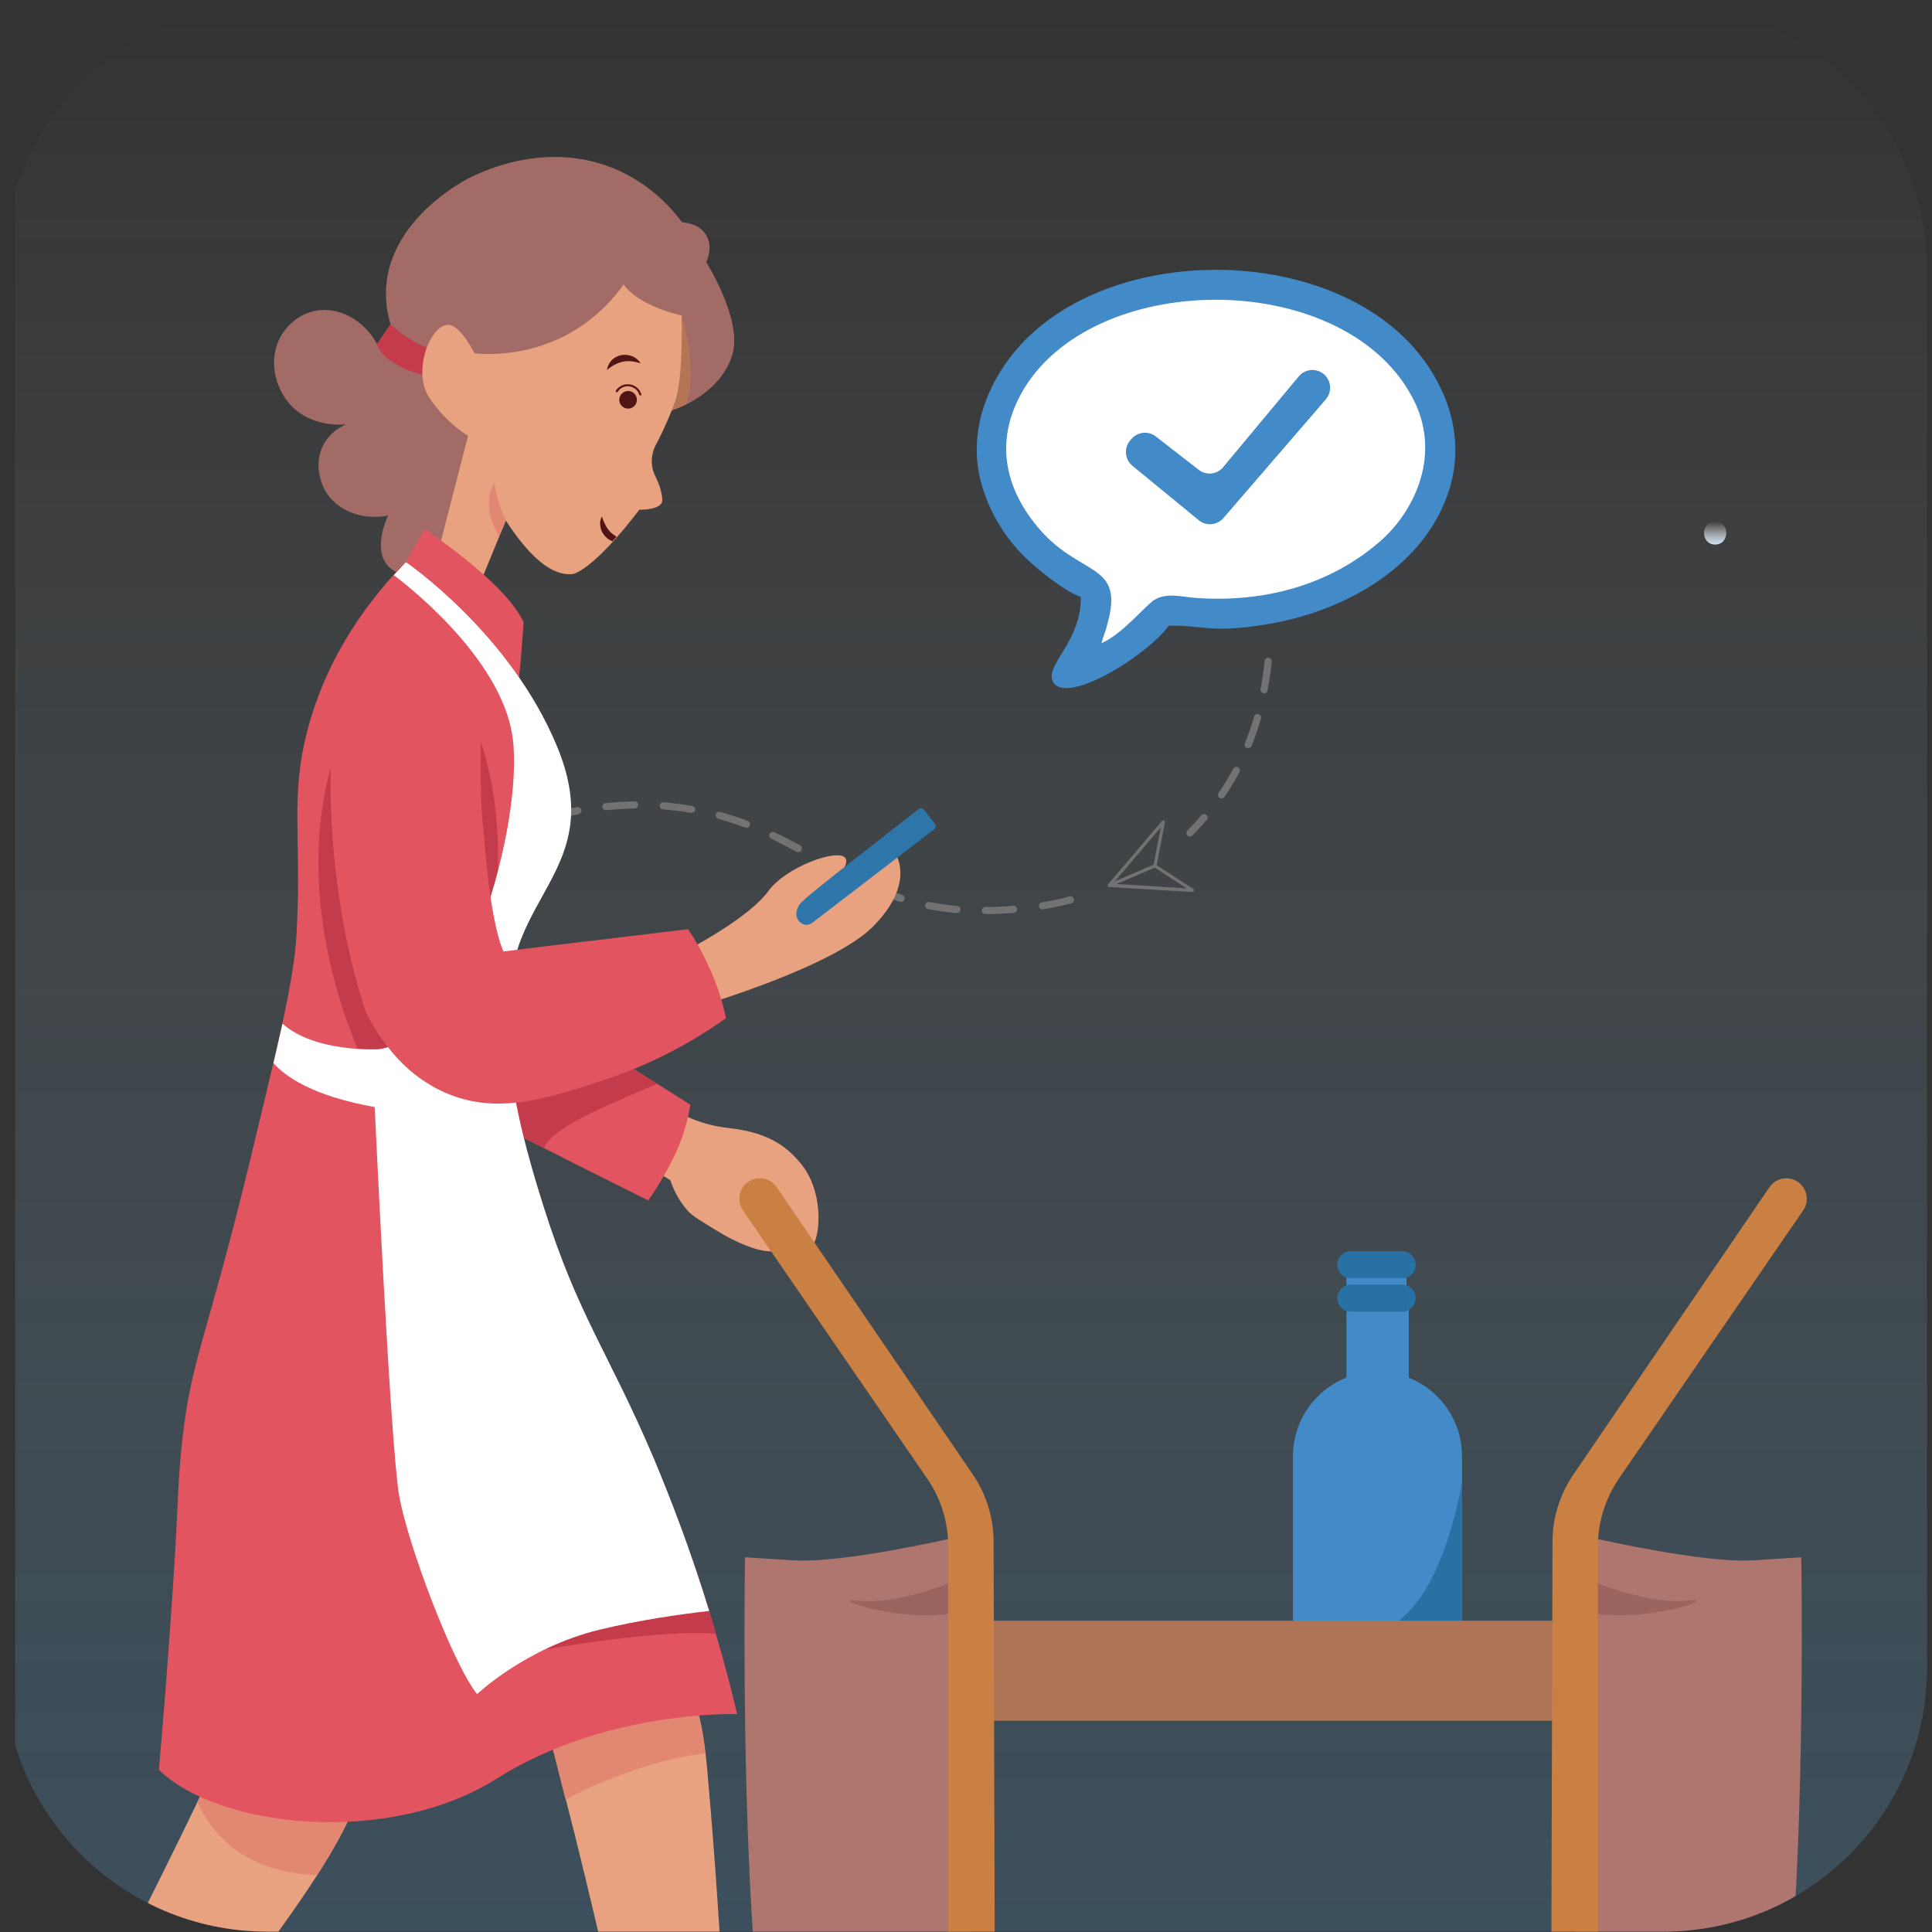 <?xml version="1.0" encoding="utf-8"?>
<!-- Generator: Adobe Illustrator 25.1.0, SVG Export Plug-In . SVG Version: 6.00 Build 0)  -->
<svg version="1.1" xmlns="http://www.w3.org/2000/svg" xmlns:xlink="http://www.w3.org/1999/xlink" x="0px" y="0px"
	 viewBox="0 0 1008 1008" style="enable-background:new 0 0 1008 1008;" xml:space="preserve">
<rect x="0" y="0" width="1008" height="1008" fill="#333333" stroke="none"/>
<style type="text/css">
	.st0{opacity:0.4;fill:url(#SVGID_1_);}
	.st1{fill:url(#SVGID_2_);}
	.st2{fill:#EFEFEF;}
	.st3{opacity:0.45;fill:#D3D3D3;}
	.st4{fill:url(#SVGID_3_);}
	.st5{fill-rule:evenodd;clip-rule:evenodd;fill:none;stroke:#C6C6C6;stroke-width:3;stroke-miterlimit:10;stroke-dasharray:12;}
	.st6{fill:url(#SVGID_4_);}
	.st7{fill:url(#SVGID_5_);}
	.st8{fill:url(#SVGID_6_);}
	.st9{fill:url(#SVGID_7_);}
	.st10{fill:url(#SVGID_8_);}
	.st11{fill:#B56A33;}
	.st12{fill:url(#SVGID_9_);}
	.st13{fill:url(#SVGID_10_);}
	.st14{fill:url(#SVGID_11_);}
	.st15{fill:url(#SVGID_12_);}
	.st16{fill:url(#SVGID_13_);}
	.st17{fill:url(#SVGID_14_);}
	.st18{fill:url(#SVGID_15_);}
	.st19{opacity:0.5;fill:url(#SVGID_16_);}
	.st20{fill:#CA8142;}
	.st21{opacity:0.5;fill:#CA8142;}
	.st22{fill:url(#SVGID_17_);}
	.st23{fill:url(#SVGID_18_);}
	.st24{fill:url(#SVGID_19_);}
	.st25{fill:url(#SVGID_20_);}
	.st26{fill:#511515;}
	.st27{fill:url(#SVGID_21_);}
	.st28{opacity:0.5;fill:url(#SVGID_22_);}
	.st29{fill:#FFFFFF;}
	.st30{fill:url(#SVGID_23_);}
	.st31{fill:url(#SVGID_24_);}
	.st32{fill:url(#SVGID_25_);}
	.st33{fill:url(#SVGID_26_);}
	.st34{fill:url(#SVGID_27_);}
	.st35{fill:url(#SVGID_28_);}
	.st36{fill:#D3D3D3;}
	.st37{fill:url(#SVGID_29_);}
	.st38{fill:url(#SVGID_30_);}
	.st39{fill:url(#SVGID_31_);}
	.st40{opacity:0.5;fill:#E5E5E5;}
	.st41{fill:url(#SVGID_32_);}
	.st42{fill:url(#SVGID_33_);}
	.st43{fill:url(#SVGID_34_);}
	.st44{opacity:0.5;fill:url(#SVGID_35_);}
	.st45{fill:url(#SVGID_36_);}
	.st46{fill:url(#SVGID_37_);}
	.st47{fill:#E5E5E5;}
	.st48{opacity:0.5;fill:#CECECE;}
	.st49{fill:url(#SVGID_38_);}
	.st50{fill:url(#SVGID_39_);}
	.st51{opacity:0.5;fill:url(#SVGID_40_);}
	.st52{fill:url(#SVGID_41_);}
	.st53{fill:url(#SVGID_42_);}
	.st54{fill:url(#SVGID_43_);}
	.st55{opacity:0.47;fill:url(#SVGID_44_);}
	.st56{fill:url(#SVGID_45_);}
	.st57{fill:url(#SVGID_46_);}
	.st58{opacity:0.5;fill:url(#SVGID_47_);}
	.st59{fill:url(#SVGID_48_);}
	.st60{fill:url(#SVGID_49_);}
	.st61{fill:url(#SVGID_50_);}
	.st62{fill:url(#SVGID_51_);}
	.st63{opacity:0.5;fill:url(#SVGID_52_);}
	.st64{fill:url(#SVGID_53_);}
	.st65{fill:url(#SVGID_54_);}
	.st66{fill:url(#SVGID_55_);}
	.st67{fill:url(#SVGID_56_);}
	.st68{fill:url(#SVGID_57_);}
	.st69{fill:url(#SVGID_58_);}
	.st70{fill:url(#SVGID_59_);}
	.st71{fill:url(#SVGID_60_);}
	.st72{fill:url(#SVGID_61_);}
	.st73{fill:url(#SVGID_62_);}
	.st74{fill:url(#SVGID_63_);}
	.st75{fill:url(#SVGID_64_);}
	.st76{fill:url(#SVGID_65_);}
	.st77{opacity:0.5;fill:url(#SVGID_66_);}
	.st78{fill:url(#SVGID_67_);}
	.st79{fill:url(#SVGID_68_);}
	.st80{fill:url(#SVGID_69_);}
	.st81{fill:url(#SVGID_70_);}
	.st82{fill:url(#SVGID_71_);}
	.st83{fill:url(#SVGID_72_);}
	.st84{fill:url(#SVGID_73_);}
	.st85{fill:url(#SVGID_74_);}
	.st86{fill:url(#SVGID_75_);}
	.st87{fill:url(#SVGID_76_);}
	.st88{fill:url(#SVGID_77_);}
	.st89{fill:url(#SVGID_78_);}
	.st90{fill:url(#SVGID_79_);}
	.st91{fill:url(#SVGID_80_);}
	.st92{clip-path:url(#SVGID_82_);fill:#E5E5E5;}
	.st93{clip-path:url(#SVGID_84_);fill:#E5E5E5;}
	.st94{fill:none;stroke:#E5E5E5;stroke-width:4;stroke-miterlimit:10;}
	.st95{fill:url(#SVGID_85_);}
	.st96{fill:url(#SVGID_86_);}
	.st97{fill:url(#SVGID_87_);}
	.st98{fill:url(#SVGID_88_);}
	.st99{fill:url(#SVGID_89_);}
	.st100{fill:url(#SVGID_90_);}
	.st101{fill:#428BCA;}
	.st102{opacity:0.47;fill:url(#SVGID_91_);}
	.st103{fill:url(#SVGID_92_);}
	.st104{fill:url(#SVGID_93_);}
	.st105{opacity:0.5;fill-rule:evenodd;clip-rule:evenodd;fill:url(#SVGID_94_);}
	.st106{fill:url(#SVGID_95_);}
	.st107{fill:url(#SVGID_96_);}
	.st108{fill:url(#SVGID_97_);}
	.st109{fill:url(#SVGID_98_);}
	.st110{fill:url(#SVGID_99_);}
	.st111{fill:url(#SVGID_100_);}
	.st112{opacity:0.15;fill:#A0A3A5;}
	.st113{fill:url(#SVGID_101_);}
	.st114{fill:#8DC4FF;}
	.st115{fill:url(#SVGID_102_);}
	.st116{fill:url(#SVGID_103_);}
	.st117{opacity:0.44;fill:url(#SVGID_104_);}
	.st118{fill:url(#SVGID_105_);}
	.st119{opacity:0.44;fill:url(#SVGID_106_);}
	.st120{fill:url(#SVGID_107_);}
	.st121{fill:#F7A961;}
	.st122{fill:none;stroke:url(#SVGID_108_);stroke-miterlimit:10;}
	.st123{fill:none;stroke:url(#SVGID_109_);stroke-miterlimit:10;}
	.st124{fill:url(#SVGID_110_);}
	.st125{opacity:0.35;}
	.st126{fill:#A0A3A5;}
	.st127{fill:url(#SVGID_111_);}
	.st128{fill-rule:evenodd;clip-rule:evenodd;fill:#428BCA;}
	.st129{fill:#6A7192;}
	.st130{opacity:0.5;fill:url(#SVGID_112_);}
	.st131{fill:none;stroke:#999999;stroke-width:3;stroke-miterlimit:10;stroke-dasharray:12;}
	.st132{opacity:0.4;fill:url(#SVGID_113_);}
	.st133{opacity:0.86;fill:url(#SVGID_114_);}
	.st134{opacity:0.5;fill:url(#SVGID_115_);}
	.st135{fill:url(#SVGID_116_);}
	.st136{opacity:0.43;fill:url(#SVGID_117_);}
	.st137{fill:url(#SVGID_118_);}
	.st138{fill:url(#SVGID_119_);}
	.st139{opacity:0.5;fill:url(#SVGID_120_);}
	.st140{fill:url(#SVGID_121_);}
	.st141{fill:url(#SVGID_122_);}
	.st142{fill:url(#SVGID_123_);}
	.st143{opacity:0.47;fill:url(#SVGID_124_);}
	.st144{fill:url(#SVGID_125_);}
	.st145{fill:url(#SVGID_126_);}
	.st146{opacity:0.5;fill:url(#SVGID_127_);}
	.st147{fill:url(#SVGID_128_);}
	.st148{fill:url(#SVGID_129_);}
	.st149{fill:url(#SVGID_130_);}
	.st150{fill:url(#SVGID_131_);}
	.st151{opacity:0.5;fill:url(#SVGID_132_);}
	.st152{fill:url(#SVGID_133_);}
	.st153{fill:url(#SVGID_134_);}
	.st154{fill:url(#SVGID_135_);}
	.st155{fill:url(#SVGID_136_);}
	.st156{fill:url(#SVGID_137_);}
	.st157{fill:url(#SVGID_138_);}
	.st158{fill:url(#SVGID_139_);}
	.st159{fill:url(#SVGID_140_);}
	.st160{fill:url(#SVGID_141_);}
	.st161{fill:url(#SVGID_142_);}
	.st162{fill:url(#SVGID_143_);}
	.st163{fill:url(#SVGID_144_);}
	.st164{fill:url(#SVGID_145_);}
	.st165{opacity:0.5;fill:url(#SVGID_146_);}
	.st166{fill:url(#SVGID_147_);}
	.st167{fill:url(#SVGID_148_);}
	.st168{fill:url(#SVGID_149_);}
	.st169{fill:url(#SVGID_150_);}
	.st170{fill:url(#SVGID_151_);}
	.st171{fill:url(#SVGID_152_);}
	.st172{fill:url(#SVGID_153_);}
	.st173{fill:url(#SVGID_154_);}
	.st174{fill:url(#SVGID_155_);}
	.st175{opacity:0.43;fill:url(#SVGID_156_);}
	.st176{fill:url(#SVGID_157_);}
	.st177{fill:url(#SVGID_158_);}
	.st178{fill:url(#SVGID_159_);}
	.st179{fill:url(#SVGID_160_);}
	.st180{clip-path:url(#SVGID_162_);fill:#E5E5E5;}
	.st181{clip-path:url(#SVGID_164_);fill:#E5E5E5;}
	.st182{fill:url(#SVGID_165_);}
	.st183{fill:url(#SVGID_166_);}
	.st184{fill:url(#SVGID_167_);}
	.st185{fill:url(#SVGID_168_);}
	.st186{fill:url(#SVGID_169_);}
	.st187{fill:url(#SVGID_170_);}
	.st188{fill:url(#SVGID_171_);}
	.st189{fill:url(#SVGID_172_);}
	.st190{opacity:0.43;fill:url(#SVGID_173_);}
	.st191{fill:url(#SVGID_174_);}
	.st192{opacity:0.43;fill:url(#SVGID_175_);}
	.st193{fill:url(#SVGID_176_);}
	.st194{opacity:0.5;fill:url(#SVGID_177_);}
	.st195{fill:url(#SVGID_178_);}
	.st196{fill:url(#SVGID_179_);}
	.st197{fill:url(#SVGID_180_);}
	.st198{opacity:0.43;fill:url(#SVGID_181_);}
	.st199{fill:url(#SVGID_182_);}
	.st200{fill:url(#SVGID_183_);}
	.st201{opacity:0.5;fill:url(#SVGID_184_);}
	.st202{fill:url(#SVGID_185_);}
	.st203{fill:url(#SVGID_186_);}
	.st204{fill:url(#SVGID_187_);}
	.st205{fill:url(#SVGID_188_);}
	.st206{fill:url(#SVGID_189_);}
	.st207{fill:url(#SVGID_190_);}
	.st208{fill:url(#SVGID_191_);}
	.st209{fill:url(#SVGID_192_);}
	.st210{fill:url(#SVGID_193_);}
	.st211{fill:url(#SVGID_194_);}
	.st212{fill:url(#SVGID_195_);}
	.st213{fill:url(#SVGID_196_);}
	.st214{fill:url(#SVGID_197_);}
	.st215{fill:url(#SVGID_198_);}
	.st216{fill:url(#SVGID_199_);}
	.st217{fill:url(#SVGID_200_);}
	.st218{fill:url(#SVGID_201_);}
	.st219{fill:url(#SVGID_202_);}
	.st220{opacity:0.47;fill:url(#SVGID_203_);}
	.st221{fill:url(#SVGID_204_);}
	.st222{fill:url(#SVGID_205_);}
	.st223{opacity:0.5;fill-rule:evenodd;clip-rule:evenodd;fill:url(#SVGID_206_);}
	.st224{fill:url(#SVGID_207_);}
	.st225{fill:url(#SVGID_208_);}
	.st226{fill:url(#SVGID_209_);}
	.st227{fill:url(#SVGID_210_);}
	.st228{fill:url(#SVGID_211_);}
	.st229{fill:url(#SVGID_212_);}
	.st230{fill:url(#SVGID_213_);}
	.st231{fill:url(#SVGID_214_);}
	.st232{fill:url(#SVGID_215_);}
	.st233{opacity:0.44;fill:url(#SVGID_216_);}
	.st234{fill:url(#SVGID_217_);}
	.st235{opacity:0.44;fill:url(#SVGID_218_);}
	.st236{fill:url(#SVGID_219_);}
	.st237{fill:none;stroke:url(#SVGID_220_);stroke-miterlimit:10;}
	.st238{fill:none;stroke:url(#SVGID_221_);stroke-miterlimit:10;}
	.st239{fill:url(#SVGID_222_);}
	.st240{opacity:0.43;fill:url(#SVGID_223_);}
	.st241{fill:url(#SVGID_224_);}
	.st242{fill:url(#SVGID_225_);}
	.st243{fill:url(#SVGID_226_);}
	.st244{fill:url(#SVGID_227_);}
	.st245{fill:url(#SVGID_228_);}
	.st246{fill:url(#SVGID_229_);}
	.st247{fill:#727272;}
	.st248{fill:#EEEEEE;}
	.st249{fill:#59B57D;}
	.st250{fill:url(#SVGID_230_);}
	.st251{fill:#448C5C;}
	.st252{fill:url(#SVGID_231_);}
	.st253{fill:url(#SVGID_232_);}
	.st254{fill:#55BCBC;}
	.st255{fill:#B2D8F3;}
	.st256{fill:#92BEE7;}
	.st257{fill:#F7CA5D;}
	.st258{fill:#E5B548;}
	.st259{fill:#AF7456;}
	.st260{fill:#834741;}
	.st261{fill:url(#SVGID_233_);}
	.st262{fill:#438AC9;}
	.st263{fill:#E25560;}
	.st264{fill:#511516;}
	.st265{fill:#935A41;}
	.st266{fill:#E3E4E3;}
	.st267{fill:url(#SVGID_234_);}
	.st268{fill:url(#SVGID_235_);}
	.st269{fill:url(#SVGID_236_);}
	.st270{fill:url(#SVGID_237_);}
	.st271{clip-path:url(#SVGID_239_);}
	.st272{fill:#DCDCDC;}
	.st273{fill:#D2D2D2;}
	.st274{opacity:0.25;}
	.st275{fill:url(#SVGID_240_);}
	.st276{fill:url(#SVGID_241_);}
	.st277{fill:#C94347;}
	.st278{fill:#D65A64;}
	.st279{fill:#BC2C38;}
	.st280{fill:url(#SVGID_242_);}
	.st281{fill:#2E75AA;}
	.st282{opacity:0.48;fill:url(#SVGID_243_);}
	.st283{fill:#C43B4C;}
	.st284{fill:#E9A280;}
	.st285{fill:#A36B66;}
	.st286{fill:#80B5E2;}
	.st287{opacity:0.5;fill:url(#SVGID_244_);}
	.st288{opacity:0.48;fill:url(#SVGID_245_);}
	.st289{fill:url(#SVGID_246_);}
	.st290{fill:url(#SVGID_247_);}
	.st291{fill:url(#SVGID_248_);}
	.st292{opacity:0.37;}
	.st293{fill:url(#SVGID_249_);}
	.st294{fill-rule:evenodd;clip-rule:evenodd;fill:#438AC9;}
	.st295{fill-rule:evenodd;clip-rule:evenodd;fill:#FFFFFF;}
	.st296{fill:url(#SVGID_250_);}
	.st297{opacity:0.5;}
	.st298{fill:url(#SVGID_251_);}
	.st299{fill:url(#SVGID_252_);}
	.st300{fill:url(#SVGID_253_);}
	.st301{clip-path:url(#SVGID_255_);fill:#EEEEEE;}
	.st302{clip-path:url(#SVGID_255_);}
	.st303{fill:#138DB9;}
	.st304{fill:#6FC6DE;}
	.st305{fill:#E7E788;}
	.st306{fill:url(#SVGID_256_);}
	.st307{fill:#355B88;}
	.st308{fill:#4D78AF;}
	.st309{fill:#156B58;}
	.st310{fill:url(#SVGID_257_);}
	.st311{fill:#C1A34E;}
	.st312{fill:#8F9575;}
	.st313{fill:#DDC4A6;}
	.st314{fill:url(#SVGID_258_);}
	.st315{fill:url(#SVGID_259_);}
	.st316{fill:#F8DD7A;}
	.st317{fill:#CECDCC;}
	.st318{fill:#DBDBDB;}
	.st319{clip-path:url(#SVGID_255_);fill:#438AC9;}
	.st320{fill:url(#SVGID_260_);}
	.st321{fill:#B0D6F3;}
	.st322{fill:url(#SVGID_261_);}
	.st323{fill:url(#SVGID_262_);}
	.st324{fill:url(#SVGID_263_);}
	.st325{fill:url(#SVGID_264_);}
	.st326{fill:url(#SVGID_265_);}
	.st327{fill:#C98042;}
	.st328{fill:#FAEFC9;}
	.st329{fill:#F7F6F6;}
	.st330{clip-path:url(#SVGID_267_);fill:url(#SVGID_268_);}
	.st331{opacity:0.5;clip-path:url(#SVGID_267_);fill:url(#SVGID_269_);}
	.st332{clip-path:url(#SVGID_267_);}
	
		.st333{fill:none;stroke:#727272;stroke-width:2;stroke-linecap:round;stroke-linejoin:round;stroke-miterlimit:10;stroke-dasharray:8,8;}
	.st334{clip-path:url(#SVGID_267_);fill:#92BEE7;}
	.st335{clip-path:url(#SVGID_267_);fill:#A36B66;}
	.st336{clip-path:url(#SVGID_267_);fill:#E9A280;}
	.st337{clip-path:url(#SVGID_267_);fill:#E28771;}
	.st338{clip-path:url(#SVGID_267_);fill:#EEEEEE;}
	.st339{clip-path:url(#SVGID_267_);fill:#438AC9;}
	.st340{clip-path:url(#SVGID_267_);fill:#2E75AA;}
	.st341{clip-path:url(#SVGID_267_);fill:#8C2830;}
	.st342{clip-path:url(#SVGID_267_);fill-rule:evenodd;clip-rule:evenodd;fill:#751D28;}
	.st343{clip-path:url(#SVGID_271_);fill:#DDDDDD;}
	.st344{clip-path:url(#SVGID_273_);fill:#DDDDDD;}
	.st345{fill:#DDDDDD;}
	.st346{opacity:0.44;clip-path:url(#SVGID_267_);fill:url(#SVGID_274_);}
	.st347{clip-path:url(#SVGID_267_);fill:#FFFFFF;}
	.st348{opacity:0.44;clip-path:url(#SVGID_267_);fill:url(#SVGID_275_);}
	.st349{clip-path:url(#SVGID_267_);fill:url(#SVGID_276_);}
	.st350{clip-path:url(#SVGID_267_);fill:#F6A860;}
	.st351{clip-path:url(#SVGID_267_);fill:none;stroke:url(#SVGID_277_);stroke-miterlimit:10;}
	.st352{clip-path:url(#SVGID_267_);fill:none;stroke:url(#SVGID_278_);stroke-miterlimit:10;}
	.st353{clip-path:url(#SVGID_267_);fill:#C9438A;}
	.st354{opacity:0.35;clip-path:url(#SVGID_267_);}
	.st355{fill:#9FA2A3;}
	.st356{clip-path:url(#SVGID_267_);fill:#9FA2A3;}
	.st357{fill:url(#SVGID_279_);}
	.st358{opacity:0.5;clip-path:url(#SVGID_281_);fill:url(#SVGID_282_);}
	.st359{clip-path:url(#SVGID_281_);}
	.st360{fill:#AE766E;}
	.st361{fill:#E28771;}
	.st362{opacity:0.5;fill:#C98042;}
	.st363{fill:url(#SVGID_283_);}
	.st364{fill:url(#SVGID_284_);}
	.st365{fill:#2871A5;}
	.st366{fill:url(#SVGID_285_);}
	.st367{fill:url(#SVGID_286_);}
	.st368{fill:url(#SVGID_287_);}
	.st369{fill:url(#SVGID_288_);}
	.st370{fill:url(#SVGID_289_);}
	.st371{fill:url(#SVGID_290_);}
	.st372{fill:url(#SVGID_291_);}
	.st373{fill:url(#SVGID_292_);}
	.st374{fill:url(#SVGID_293_);}
	.st375{fill:url(#SVGID_294_);}
	.st376{fill:url(#SVGID_295_);}
	.st377{fill-rule:evenodd;clip-rule:evenodd;fill:none;stroke:#C6C5C5;stroke-width:3;stroke-miterlimit:10;stroke-dasharray:12;}
	.st378{fill:#3A3A3A;}
	.st379{opacity:0.5;fill:url(#SVGID_296_);}
	.st380{fill:#62A8DD;}
	.st381{fill:url(#SVGID_297_);}
	.st382{clip-path:url(#SVGID_299_);}
	.st383{fill:url(#SVGID_300_);}
	.st384{opacity:0.5;clip-path:url(#SVGID_299_);fill:url(#SVGID_301_);}
	.st385{fill:url(#SVGID_302_);}
	.st386{fill:url(#SVGID_303_);}
	.st387{fill:#9B645F;}
	.st388{display:none;}
	.st389{display:none;opacity:0.39;}
	.st390{display:inline;opacity:0.5;fill:url(#SVGID_306_);}
	.st391{display:inline;}
	.st392{fill:#6186BF;}
	.st393{display:inline;fill:#3E7DB4;}
	.st394{display:inline;fill:#EBF2F7;}
	.st395{fill:#42CA81;}
	.st396{fill:#42CAC5;}
	.st397{fill:#CA428B;}
	.st398{fill:#F8CC5E;}
	.st399{fill:url(#SVGID_307_);}
	.st400{fill:url(#SVGID_308_);}
	.st401{fill:#CA4247;}
	.st402{fill:url(#SVGID_309_);}
	.st403{fill:url(#SVGID_310_);}
	.st404{fill:url(#SVGID_311_);}
	.st405{fill:url(#SVGID_312_);}
	.st406{fill:url(#SVGID_313_);}
	.st407{fill:url(#SVGID_314_);}
	.st408{fill:url(#SVGID_315_);}
	.st409{fill:url(#SVGID_316_);}
	.st410{fill:url(#SVGID_317_);}
	.st411{fill:url(#SVGID_318_);}
	.st412{fill:#D68A76;}
	.st413{fill:#F2C4B8;}
	.st414{fill:#B5B5B5;}
	.st415{fill-rule:evenodd;clip-rule:evenodd;fill:none;stroke:#999999;stroke-width:4;stroke-miterlimit:10;stroke-dasharray:15;}
	.st416{opacity:0.4;fill:url(#SVGID_319_);}
	.st417{opacity:0.86;fill:url(#SVGID_320_);}
	.st418{opacity:0.5;fill:url(#SVGID_321_);}
	.st419{fill:#EAA281;}
	.st420{opacity:0.43;fill:url(#SVGID_322_);}
	.st421{fill:url(#SVGID_323_);}
	.st422{opacity:0.5;fill:url(#SVGID_324_);}
	.st423{fill:url(#SVGID_325_);}
	.st424{fill:url(#SVGID_326_);}
	.st425{fill:url(#SVGID_327_);}
	.st426{opacity:0.47;fill:url(#SVGID_328_);}
	.st427{fill:url(#SVGID_329_);}
	.st428{opacity:0.5;fill:url(#SVGID_330_);}
	.st429{fill:url(#SVGID_331_);}
	.st430{fill:url(#SVGID_332_);}
	.st431{fill:url(#SVGID_333_);}
	.st432{fill:url(#SVGID_334_);}
	.st433{opacity:0.5;fill:url(#SVGID_335_);}
	.st434{fill:url(#SVGID_336_);}
	.st435{fill:url(#SVGID_337_);}
	.st436{fill:url(#SVGID_338_);}
	.st437{fill:url(#SVGID_339_);}
	.st438{fill:url(#SVGID_340_);}
	.st439{fill:url(#SVGID_341_);}
	.st440{fill:url(#SVGID_342_);}
	.st441{fill:url(#SVGID_343_);}
	.st442{fill:url(#SVGID_344_);}
	.st443{fill:url(#SVGID_345_);}
	.st444{fill:url(#SVGID_346_);}
	.st445{fill:url(#SVGID_347_);}
	.st446{fill:url(#SVGID_348_);}
	.st447{opacity:0.5;fill:url(#SVGID_349_);}
	.st448{fill:url(#SVGID_350_);}
	.st449{fill:url(#SVGID_351_);}
	.st450{fill:url(#SVGID_352_);}
	.st451{fill:url(#SVGID_353_);}
	.st452{fill:url(#SVGID_354_);}
	.st453{fill:url(#SVGID_355_);}
	.st454{fill:url(#SVGID_356_);}
	.st455{fill:url(#SVGID_357_);}
	.st456{fill:#B07456;}
	.st457{opacity:0.43;fill:url(#SVGID_358_);}
	.st458{fill:url(#SVGID_359_);}
	.st459{fill:url(#SVGID_360_);}
	.st460{fill:url(#SVGID_361_);}
	.st461{fill:url(#SVGID_362_);}
	.st462{clip-path:url(#SVGID_364_);fill:#E5E5E5;}
	.st463{clip-path:url(#SVGID_366_);fill:#E5E5E5;}
	.st464{fill:url(#SVGID_367_);}
	.st465{fill:url(#SVGID_368_);}
	.st466{fill:url(#SVGID_369_);}
	.st467{fill:url(#SVGID_370_);}
	.st468{fill:url(#SVGID_371_);}
	.st469{opacity:0.43;fill:url(#SVGID_372_);}
	.st470{opacity:0.43;fill:url(#SVGID_373_);}
	.st471{fill:url(#SVGID_374_);}
	.st472{opacity:0.5;fill:url(#SVGID_375_);}
	.st473{fill:url(#SVGID_376_);}
	.st474{fill:url(#SVGID_377_);}
	.st475{opacity:0.43;fill:url(#SVGID_378_);}
	.st476{fill:url(#SVGID_379_);}
	.st477{fill:url(#SVGID_380_);}
	.st478{opacity:0.5;fill:url(#SVGID_381_);}
	.st479{fill:url(#SVGID_382_);}
	.st480{fill:url(#SVGID_383_);}
	.st481{fill:url(#SVGID_384_);}
	.st482{fill:url(#SVGID_385_);}
	.st483{fill:url(#SVGID_386_);}
	.st484{fill:url(#SVGID_387_);}
	.st485{fill:url(#SVGID_388_);}
	.st486{fill:url(#SVGID_389_);}
	.st487{fill:url(#SVGID_390_);}
	.st488{fill:url(#SVGID_391_);}
	.st489{fill:url(#SVGID_392_);}
	.st490{fill:url(#SVGID_393_);}
	.st491{fill:url(#SVGID_394_);}
	.st492{fill:url(#SVGID_395_);}
	.st493{fill:url(#SVGID_396_);}
	.st494{opacity:0.43;fill:url(#SVGID_397_);}
	.st495{fill:url(#SVGID_398_);}
	.st496{opacity:0.47;fill:url(#SVGID_399_);}
	.st497{fill:url(#SVGID_400_);}
	.st498{opacity:0.5;fill-rule:evenodd;clip-rule:evenodd;fill:url(#SVGID_401_);}
	.st499{fill:url(#SVGID_402_);}
	.st500{fill:url(#SVGID_403_);}
	.st501{fill:url(#SVGID_404_);}
	.st502{fill:url(#SVGID_405_);}
	.st503{fill:url(#SVGID_406_);}
	.st504{fill:url(#SVGID_407_);}
	.st505{fill:url(#SVGID_408_);}
	.st506{opacity:0.44;fill:url(#SVGID_409_);}
	.st507{fill:url(#SVGID_410_);}
	.st508{opacity:0.44;fill:url(#SVGID_411_);}
	.st509{fill:url(#SVGID_412_);}
	.st510{fill:none;stroke:url(#SVGID_413_);stroke-miterlimit:10;}
	.st511{fill:none;stroke:url(#SVGID_414_);stroke-miterlimit:10;}
	.st512{fill:url(#SVGID_415_);}
	.st513{opacity:0.43;fill:url(#SVGID_416_);}
	.st514{fill:url(#SVGID_417_);}
	.st515{fill:url(#SVGID_418_);}
	.st516{fill:url(#SVGID_419_);}
	.st517{fill:url(#SVGID_420_);}
	.st518{fill:url(#SVGID_421_);}
	.st519{fill:url(#SVGID_422_);}
	.st520{fill:url(#SVGID_423_);}
	.st521{fill:url(#SVGID_424_);}
	.st522{fill:#999999;}
	.st523{fill:#BABABA;}
	.st524{fill:url(#SVGID_425_);}
	.st525{fill:url(#SVGID_426_);}
	.st526{fill:url(#SVGID_427_);}
	.st527{fill:url(#SVGID_428_);}
	.st528{fill:url(#SVGID_429_);}
	.st529{fill:url(#SVGID_430_);}
	.st530{fill:#B0DAFF;}
	.st531{opacity:0.5;fill:url(#SVGID_431_);}
	.st532{opacity:0.5;fill:url(#SVGID_432_);}
	.st533{fill:#844640;}
	.st534{fill:url(#SVGID_433_);}
	.st535{fill:#E2545F;}
	.st536{opacity:0.5;fill:url(#SVGID_434_);}
	.st537{fill:url(#SVGID_435_);}
	.st538{fill:url(#SVGID_436_);}
	.st539{fill:url(#SVGID_437_);}
	.st540{fill:url(#SVGID_438_);}
	.st541{clip-path:url(#SVGID_440_);}
	.st542{fill:url(#SVGID_441_);}
	.st543{fill:url(#SVGID_442_);}
	.st544{fill:#D65B64;}
	.st545{fill:#BC2B37;}
	.st546{fill:url(#SVGID_443_);}
	.st547{fill:url(#SVGID_444_);}
	.st548{opacity:0.48;fill:url(#SVGID_445_);}
	.st549{fill:url(#SVGID_446_);}
	.st550{fill:#7CB7ED;}
	.st551{opacity:0.5;fill:url(#SVGID_447_);}
	.st552{opacity:0.48;fill:url(#SVGID_448_);}
	.st553{opacity:0.47;fill:url(#SVGID_449_);}
	.st554{fill:url(#SVGID_450_);}
	.st555{fill:url(#SVGID_451_);}
	.st556{fill:url(#SVGID_452_);}
	.st557{fill:url(#SVGID_453_);}
	.st558{fill:url(#SVGID_454_);}
	.st559{fill:#C6C5C4;}
	.st560{fill:url(#SVGID_455_);}
	.st561{fill:url(#SVGID_456_);}
	.st562{fill:url(#SVGID_457_);}
	.st563{fill:url(#SVGID_458_);}
	.st564{fill:url(#SVGID_459_);}
	.st565{clip-path:url(#SVGID_461_);fill:#EFEFEF;}
	.st566{opacity:0.23;clip-path:url(#SVGID_461_);}
	.st567{fill:#148EB9;}
	.st568{fill:#60D6EB;}
	.st569{fill:#EAF086;}
	.st570{fill:url(#SVGID_462_);}
	.st571{fill:#355B89;}
	.st572{fill:#4C77AF;}
	.st573{fill:#146B58;}
	.st574{fill:url(#SVGID_463_);}
	.st575{fill:#C2A54F;}
	.st576{fill:#909775;}
	.st577{fill:#DEC5A7;}
	.st578{fill:url(#SVGID_464_);}
	.st579{fill:url(#SVGID_465_);}
	.st580{fill:#F9DE7A;}
	.st581{clip-path:url(#SVGID_461_);fill:#428BCA;}
	.st582{clip-path:url(#SVGID_461_);}
	.st583{fill:url(#SVGID_466_);}
	.st584{fill:#AED9FF;}
	.st585{fill:url(#SVGID_467_);}
	.st586{fill:url(#SVGID_468_);}
	.st587{fill:url(#SVGID_469_);}
	.st588{fill:url(#SVGID_470_);}
	.st589{fill:url(#SVGID_471_);}
	.st590{fill:url(#SVGID_472_);}
	.st591{fill:#FAF0CA;}
	.st592{fill:#F7F7F7;}
	.st593{fill:none;stroke:#428BCA;stroke-width:4;stroke-miterlimit:10;stroke-dasharray:15;}
	.st594{opacity:0.4;fill:url(#SVGID_473_);}
	.st595{fill:url(#SVGID_474_);}
	.st596{opacity:0.5;fill:url(#SVGID_475_);}
	.st597{opacity:0.43;fill:url(#SVGID_476_);}
	.st598{fill:url(#SVGID_477_);}
	.st599{opacity:0.5;fill:url(#SVGID_478_);}
	.st600{fill:url(#SVGID_479_);}
	.st601{fill:url(#SVGID_480_);}
	.st602{fill:url(#SVGID_481_);}
	.st603{opacity:0.47;fill:url(#SVGID_482_);}
	.st604{fill:url(#SVGID_483_);}
	.st605{opacity:0.5;fill:url(#SVGID_484_);}
	.st606{fill:url(#SVGID_485_);}
	.st607{fill:url(#SVGID_486_);}
	.st608{fill:url(#SVGID_487_);}
	.st609{fill:url(#SVGID_488_);}
	.st610{opacity:0.5;fill:url(#SVGID_489_);}
	.st611{fill:url(#SVGID_490_);}
	.st612{fill:url(#SVGID_491_);}
	.st613{fill:url(#SVGID_492_);}
	.st614{fill:url(#SVGID_493_);}
	.st615{fill:url(#SVGID_494_);}
	.st616{fill:url(#SVGID_495_);}
	.st617{fill:url(#SVGID_496_);}
	.st618{fill:url(#SVGID_497_);}
	.st619{fill:url(#SVGID_498_);}
	.st620{fill:url(#SVGID_499_);}
	.st621{fill:url(#SVGID_500_);}
	.st622{fill:url(#SVGID_501_);}
	.st623{fill:url(#SVGID_502_);}
	.st624{opacity:0.5;fill:url(#SVGID_503_);}
	.st625{fill:url(#SVGID_504_);}
	.st626{fill:url(#SVGID_505_);}
	.st627{fill:url(#SVGID_506_);}
	.st628{fill:url(#SVGID_507_);}
	.st629{fill:url(#SVGID_508_);}
	.st630{fill:url(#SVGID_509_);}
	.st631{fill:url(#SVGID_510_);}
	.st632{fill:url(#SVGID_511_);}
	.st633{opacity:0.43;fill:url(#SVGID_512_);}
	.st634{fill:url(#SVGID_513_);}
	.st635{fill:url(#SVGID_514_);}
	.st636{fill:url(#SVGID_515_);}
	.st637{fill:url(#SVGID_516_);}
	.st638{clip-path:url(#SVGID_518_);fill:#E5E5E5;}
	.st639{clip-path:url(#SVGID_520_);fill:#E5E5E5;}
	.st640{fill:url(#SVGID_521_);}
	.st641{fill:url(#SVGID_522_);}
	.st642{fill:url(#SVGID_523_);}
	.st643{fill:url(#SVGID_524_);}
	.st644{fill:url(#SVGID_525_);}
	.st645{opacity:0.43;fill:url(#SVGID_526_);}
	.st646{opacity:0.43;fill:url(#SVGID_527_);}
	.st647{fill:url(#SVGID_528_);}
	.st648{opacity:0.5;fill:url(#SVGID_529_);}
	.st649{fill:url(#SVGID_530_);}
	.st650{fill:url(#SVGID_531_);}
	.st651{opacity:0.43;fill:url(#SVGID_532_);}
	.st652{fill:url(#SVGID_533_);}
	.st653{fill:url(#SVGID_534_);}
	.st654{opacity:0.5;fill:url(#SVGID_535_);}
	.st655{fill:url(#SVGID_536_);}
	.st656{fill:url(#SVGID_537_);}
	.st657{fill:url(#SVGID_538_);}
	.st658{fill:url(#SVGID_539_);}
	.st659{fill:url(#SVGID_540_);}
	.st660{fill:url(#SVGID_541_);}
	.st661{fill:url(#SVGID_542_);}
	.st662{fill:url(#SVGID_543_);}
	.st663{fill:url(#SVGID_544_);}
	.st664{fill:url(#SVGID_545_);}
	.st665{fill:url(#SVGID_546_);}
	.st666{fill:url(#SVGID_547_);}
	.st667{fill:url(#SVGID_548_);}
	.st668{fill:url(#SVGID_549_);}
	.st669{fill:url(#SVGID_550_);}
	.st670{opacity:0.43;fill:url(#SVGID_551_);}
	.st671{fill:url(#SVGID_552_);}
	.st672{opacity:0.47;fill:url(#SVGID_553_);}
	.st673{fill:url(#SVGID_554_);}
	.st674{opacity:0.5;fill-rule:evenodd;clip-rule:evenodd;fill:url(#SVGID_555_);}
	.st675{fill:url(#SVGID_556_);}
	.st676{fill:url(#SVGID_557_);}
	.st677{fill:url(#SVGID_558_);}
	.st678{fill:url(#SVGID_559_);}
	.st679{fill:url(#SVGID_560_);}
	.st680{fill:url(#SVGID_561_);}
	.st681{fill:url(#SVGID_562_);}
	.st682{opacity:0.44;fill:url(#SVGID_563_);}
	.st683{fill:url(#SVGID_564_);}
	.st684{opacity:0.44;fill:url(#SVGID_565_);}
	.st685{fill:url(#SVGID_566_);}
	.st686{fill:none;stroke:url(#SVGID_567_);stroke-miterlimit:10;}
	.st687{fill:none;stroke:url(#SVGID_568_);stroke-miterlimit:10;}
	.st688{fill:url(#SVGID_569_);}
	.st689{opacity:0.43;fill:url(#SVGID_570_);}
	.st690{fill:url(#SVGID_571_);}
	.st691{fill:url(#SVGID_572_);}
	.st692{fill:url(#SVGID_573_);}
	.st693{fill:url(#SVGID_574_);}
	.st694{fill:url(#SVGID_575_);}
	.st695{fill:url(#SVGID_576_);}
	.st696{fill:url(#SVGID_577_);}
	.st697{fill:url(#SVGID_578_);}
	.st698{fill-rule:evenodd;clip-rule:evenodd;fill:none;stroke:#428BCA;stroke-width:4;stroke-miterlimit:10;stroke-dasharray:15;}
	.st699{opacity:0.5;fill:url(#SVGID_579_);}
	.st700{fill:url(#SVGID_580_);}
	.st701{fill:url(#SVGID_581_);}
	.st702{fill:#65A9DD;}
	.st703{fill:#F8E474;}
	.st704{clip-path:url(#SVGID_583_);fill:#E25560;}
	.st705{clip-path:url(#SVGID_585_);fill:#E25560;}
	.st706{fill:#62C2D4;}
	.st707{clip-path:url(#SVGID_587_);fill:#3985BF;}
	.st708{clip-path:url(#SVGID_589_);fill:#65A9DD;}
	.st709{clip-path:url(#SVGID_591_);fill:#438AC9;}
	.st710{clip-path:url(#SVGID_593_);fill:url(#SVGID_594_);}
	.st711{clip-path:url(#SVGID_596_);fill:url(#SVGID_597_);}
	.st712{clip-path:url(#SVGID_599_);fill:url(#SVGID_600_);}
	.st713{clip-path:url(#SVGID_602_);fill:url(#SVGID_603_);}
	.st714{clip-path:url(#SVGID_605_);fill:url(#SVGID_606_);}
	.st715{clip-path:url(#SVGID_608_);fill:#F8E474;}
	.st716{clip-path:url(#SVGID_610_);fill:#F7CA5D;}
	.st717{clip-path:url(#SVGID_612_);fill:#F8E474;}
	.st718{clip-path:url(#SVGID_614_);fill:url(#SVGID_615_);}
	.st719{clip-path:url(#SVGID_617_);fill:#F7CA5D;}
	.st720{clip-path:url(#SVGID_619_);fill:#F8E474;}
	.st721{clip-path:url(#SVGID_621_);fill:#F7CA5D;}
	.st722{clip-path:url(#SVGID_623_);fill:#F8E474;}
	.st723{clip-path:url(#SVGID_625_);fill:#F7CA5D;}
	.st724{clip-path:url(#SVGID_627_);fill:#F7CA5D;}
	.st725{clip-path:url(#SVGID_629_);fill:#F7CA5D;}
	.st726{clip-path:url(#SVGID_631_);fill:#F7CA5D;}
	.st727{clip-path:url(#SVGID_633_);fill:#E25560;}
	.st728{enable-background:new    ;}
	.st729{fill:url(#SVGID_634_);}
	.st730{fill:url(#SVGID_635_);}
	.st731{clip-path:url(#SVGID_637_);fill:#F8E474;}
	.st732{clip-path:url(#SVGID_639_);fill:#F7CA5D;}
	.st733{fill:#F2C35A;}
	.st734{clip-path:url(#SVGID_641_);fill:url(#SVGID_642_);}
	.st735{clip-path:url(#SVGID_644_);}
	.st736{clip-path:url(#SVGID_646_);fill:#EEBE54;}
	.st737{clip-path:url(#SVGID_648_);fill:#F7CA5D;}
	.st738{clip-path:url(#SVGID_650_);fill:url(#SVGID_651_);}
	.st739{fill:#92BFE7;}
	.st740{fill:#2378B7;}
	.st741{clip-path:url(#SVGID_653_);fill:url(#SVGID_654_);}
	.st742{fill:#B3DBFF;}
	.st743{fill:#F7CB67;}
	.st744{fill:#76EBB4;}
	.st745{fill:#313956;}
	.st746{fill:#DAD1C0;}
	.st747{fill:#F7F4EB;}
	.st748{opacity:0.45;fill:#547275;}
	.st749{fill:url(#SVGID_655_);}
	.st750{opacity:0.3;fill:#6B0A47;}
	.st751{fill:url(#SVGID_656_);}
	.st752{fill:#E7855F;}
	.st753{opacity:0.65;fill:#FFF7CC;}
	.st754{fill:#E1A300;}
	.st755{opacity:0.25;fill:#ECE0A0;}
	.st756{opacity:0.4;fill:#AB1535;}
	.st757{opacity:0.2;fill:#E7855F;}
	.st758{opacity:0.4;fill:#F7F7F7;}
	.st759{opacity:0.54;fill:#F7F7F7;}
	.st760{opacity:0.71;}
	.st761{opacity:0.7;clip-path:url(#SVGID_658_);}
	.st762{fill-rule:evenodd;clip-rule:evenodd;fill:#BFC1C0;}
	.st763{opacity:0.36;fill-rule:evenodd;clip-rule:evenodd;fill:#E2E2E2;}
	.st764{fill:#EFEDED;}
	.st765{fill:#BFBFBF;}
	.st766{opacity:0.65;fill:#D3D3D3;}
	.st767{fill-rule:evenodd;clip-rule:evenodd;fill:#D3D3D3;}
	.st768{fill-rule:evenodd;clip-rule:evenodd;fill:#BFBFBF;}
	.st769{fill-rule:evenodd;clip-rule:evenodd;fill:#BCB9B8;}
	.st770{fill-rule:evenodd;clip-rule:evenodd;fill:#EFEDED;}
	.st771{fill-rule:evenodd;clip-rule:evenodd;fill:#C5C1BC;}
	.st772{clip-path:url(#SVGID_658_);}
	.st773{opacity:0.16;fill:url(#SVGID_659_);}
	.st774{clip-path:url(#SVGID_658_);fill:none;}
	.st775{clip-path:url(#SVGID_661_);fill:#F7F7F7;}
	.st776{clip-path:url(#SVGID_661_);fill:#BFBFBF;}
	.st777{clip-path:url(#SVGID_661_);}
	.st778{opacity:0.2;fill:#1F1F1F;}
	.st779{opacity:0.4;clip-path:url(#SVGID_663_);fill:#F7F7F7;}
	.st780{opacity:0.9;clip-path:url(#SVGID_663_);}
	.st781{opacity:0.7;fill:url(#SVGID_664_);}
	.st782{opacity:0.7;fill:url(#SVGID_665_);}
	.st783{opacity:0.47;fill-rule:evenodd;clip-rule:evenodd;fill:url(#SVGID_666_);}
	.st784{fill:url(#SVGID_667_);}
	.st785{fill:url(#SVGID_668_);}
	.st786{clip-path:url(#SVGID_670_);}
	.st787{fill:url(#SVGID_671_);}
	.st788{fill:#6FACDE;}
	.st789{fill:#915754;}
	.st790{fill:#8C2830;}
	.st791{fill-rule:evenodd;clip-rule:evenodd;fill:#751D28;}
	.st792{clip-path:url(#SVGID_673_);fill:#DDDDDD;}
	.st793{clip-path:url(#SVGID_675_);fill:#DDDDDD;}
	.st794{fill:url(#SVGID_676_);}
	.st795{fill:#F6A860;}
	.st796{fill:none;stroke:url(#SVGID_677_);stroke-miterlimit:10;}
	.st797{fill:none;stroke:url(#SVGID_678_);stroke-miterlimit:10;}
	.st798{fill:#C9438A;}
	.st799{clip-path:url(#SVGID_680_);}
	.st800{fill:url(#SVGID_681_);}
	.st801{fill:url(#SVGID_682_);}
	.st802{fill:url(#SVGID_683_);}
	.st803{fill:url(#SVGID_684_);}
	.st804{fill:url(#SVGID_685_);}
	.st805{fill:url(#SVGID_686_);}
	.st806{fill:url(#SVGID_687_);}
	.st807{fill:url(#SVGID_688_);}
	.st808{clip-path:url(#SVGID_690_);fill:none;}
	.st809{clip-path:url(#SVGID_692_);fill:none;}
	.st810{clip-path:url(#SVGID_692_);fill:#BFC1C0;}
	.st811{fill:#BFC1C0;}
	.st812{fill:url(#SVGID_693_);}
	.st813{fill:url(#SVGID_694_);}
	.st814{clip-path:url(#SVGID_696_);}
	.st815{opacity:0.5;fill:url(#SVGID_697_);}
	.st816{fill:url(#SVGID_698_);}
	.st817{opacity:0.4;clip-path:url(#SVGID_700_);fill:#F7F7F7;}
	.st818{opacity:0.8;clip-path:url(#SVGID_700_);}
	.st819{fill:#DADEDF;}
	.st820{fill:#8E9091;}
	.st821{opacity:0.4;fill:#F2F2F4;}
	.st822{fill:#3F3E40;}
	.st823{fill:#535254;}
	.st824{fill:#615F62;}
	.st825{fill:#FEFFFF;}
	.st826{fill:#C4C4C4;}
	.st827{fill:#F2F2F2;}
	.st828{clip-path:url(#SVGID_700_);}
	.st829{fill:url(#SVGID_701_);}
	.st830{fill:url(#SVGID_702_);}
	.st831{opacity:0.7;}
	.st832{opacity:0.5;clip-path:url(#SVGID_704_);fill:#EFEDED;}
	.st833{clip-path:url(#SVGID_704_);}
	.st834{opacity:0.16;clip-path:url(#SVGID_704_);fill:url(#SVGID_705_);}
	.st835{fill:url(#SVGID_706_);}
	.st836{opacity:0.7;clip-path:url(#SVGID_708_);}
	.st837{clip-path:url(#SVGID_708_);}
	.st838{opacity:0.16;fill:url(#SVGID_709_);}
	.st839{clip-path:url(#SVGID_708_);fill:none;}
	.st840{clip-path:url(#SVGID_711_);fill:#F7F7F7;}
	.st841{clip-path:url(#SVGID_711_);fill:#BFBFBF;}
	.st842{clip-path:url(#SVGID_711_);}
	.st843{opacity:0.4;clip-path:url(#SVGID_713_);fill:#F7F7F7;}
	.st844{opacity:0.9;clip-path:url(#SVGID_713_);}
	.st845{opacity:0.7;fill:url(#SVGID_714_);}
	.st846{opacity:0.7;fill:url(#SVGID_715_);}
	.st847{opacity:0.47;fill-rule:evenodd;clip-rule:evenodd;fill:url(#SVGID_716_);}
	.st848{fill:url(#SVGID_717_);}
	.st849{fill:url(#SVGID_718_);}
	.st850{clip-path:url(#SVGID_720_);}
	.st851{fill:url(#SVGID_721_);}
	.st852{clip-path:url(#SVGID_723_);fill:#DDDDDD;}
	.st853{clip-path:url(#SVGID_725_);fill:#DDDDDD;}
	.st854{fill:url(#SVGID_726_);}
	.st855{fill:none;stroke:url(#SVGID_727_);stroke-miterlimit:10;}
	.st856{fill:none;stroke:url(#SVGID_728_);stroke-miterlimit:10;}
	.st857{clip-path:url(#SVGID_730_);}
	.st858{fill:url(#SVGID_731_);}
	.st859{fill:url(#SVGID_732_);}
	.st860{fill:url(#SVGID_733_);}
	.st861{fill:url(#SVGID_734_);}
	.st862{opacity:0.5;fill:#CDCDCC;}
	.st863{fill:url(#SVGID_735_);}
	.st864{fill:url(#SVGID_736_);}
	.st865{fill:url(#SVGID_737_);}
	.st866{fill:url(#SVGID_738_);}
	.st867{clip-path:url(#SVGID_740_);fill:none;}
	.st868{clip-path:url(#SVGID_742_);fill:none;}
	.st869{clip-path:url(#SVGID_742_);fill:#BFC1C0;}
	.st870{fill:url(#SVGID_743_);}
	.st871{fill:url(#SVGID_744_);}
	.st872{clip-path:url(#SVGID_746_);}
	.st873{opacity:0.5;fill:url(#SVGID_747_);}
	.st874{fill:url(#SVGID_748_);}
	.st875{opacity:0.4;clip-path:url(#SVGID_750_);fill:#F7F7F7;}
	.st876{opacity:0.8;clip-path:url(#SVGID_750_);}
	.st877{clip-path:url(#SVGID_750_);}
	.st878{fill:url(#SVGID_751_);}
	.st879{fill:url(#SVGID_752_);}
	.st880{opacity:0.5;fill:#E3E4E3;}
	.st881{opacity:0.5;clip-path:url(#SVGID_754_);fill:#EFEDED;}
	.st882{clip-path:url(#SVGID_754_);}
	.st883{opacity:0.16;clip-path:url(#SVGID_754_);fill:url(#SVGID_755_);}
	.st884{fill:url(#SVGID_756_);}
</style>
<g id="FONDO">
</g>
<g id="Capa_9">
</g>
<g id="MAID">
	<g>
		<defs>
			<path id="SVGID_280_" d="M-268.5,1.2h-729.5c-76,0-137.6,61.6-137.6,137.6v731c0,76,61.6,137.6,137.6,137.6h729.5
				c76,0,137.6-61.6,137.6-137.6v-731C-130.9,62.8-192.5,1.2-268.5,1.2z"/>
		</defs>
		<clipPath id="SVGID_1_">
			<use xlink:href="#SVGID_280_"  style="overflow:visible;"/>
		</clipPath>
		<g style="clip-path:url(#SVGID_1_);">
			<g>
				<path class="st247" d="M-179.9,335.2c-0.7,0-1.3-0.4-1.7-1c-0.5-0.9-0.2-2,0.8-2.5c4.4-2.4,8.8-4.7,13.3-7
					c0.9-0.5,2-0.1,2.5,0.8c0.5,0.9,0.1,2-0.8,2.5c-4.5,2.3-8.9,4.7-13.2,7C-179.3,335.1-179.6,335.2-179.9,335.2z M-153.3,321.4
					c-0.7,0-1.3-0.4-1.7-1c-0.5-0.9-0.1-2.1,0.8-2.5c4.4-2.2,8.9-4.4,13.5-6.6c0.9-0.4,2.1-0.1,2.5,0.9c0.5,0.9,0.1,2.1-0.9,2.5
					c-4.5,2.2-9,4.4-13.4,6.6C-152.7,321.3-153,321.4-153.3,321.4z M-126.3,308.3c-0.7,0-1.4-0.4-1.7-1.1c-0.4-0.9,0-2.1,0.9-2.5
					c4.5-2.1,9.1-4.2,13.7-6.2c1-0.4,2.1,0,2.5,0.9c0.4,0.9,0,2.1-0.9,2.5c-4.6,2-9.1,4.1-13.6,6.2
					C-125.8,308.3-126.1,308.3-126.3,308.3z M-98.9,296.1c-0.7,0-1.4-0.4-1.7-1.1c-0.4-1,0-2.1,1-2.5c4.6-2,9.2-3.9,13.9-5.8
					c1-0.4,2.1,0.1,2.4,1c0.4,1-0.1,2.1-1,2.4c-4.6,1.9-9.2,3.8-13.8,5.8C-98.4,296.1-98.7,296.1-98.9,296.1z M-71.2,284.8
					c-0.7,0-1.5-0.5-1.7-1.2c-0.4-1,0.1-2.1,1.1-2.4c1.9-0.7,3.8-1.5,5.7-2.2c2.8-1.1,5.6-2.1,8.4-3.2c1-0.4,2,0.1,2.4,1.1
					c0.4,1-0.1,2-1.1,2.4c-2.8,1-5.6,2.1-8.3,3.2c-1.9,0.7-3.8,1.5-5.6,2.2C-70.7,284.7-71,284.8-71.2,284.8z M-43.1,274.2
					c-0.8,0-1.5-0.5-1.8-1.2c-0.3-1,0.2-2,1.1-2.4c4.7-1.7,9.5-3.3,14.2-5c1-0.3,2,0.2,2.4,1.2c0.3,1-0.2,2-1.2,2.4
					c-4.7,1.6-9.4,3.2-14.1,4.9C-42.7,274.2-42.9,274.2-43.1,274.2z M-14.7,264.6c-0.8,0-1.5-0.5-1.8-1.3c-0.3-1,0.2-2,1.2-2.4
					c4.8-1.5,9.6-3.1,14.3-4.5c1-0.3,2,0.3,2.3,1.2c0.3,1-0.3,2-1.2,2.3c-4.7,1.5-9.5,3-14.3,4.5C-14.4,264.5-14.5,264.6-14.7,264.6
					z M13.9,255.7c-0.8,0-1.6-0.5-1.8-1.4c-0.3-1,0.3-2,1.3-2.3c4.8-1.4,9.6-2.8,14.5-4.1c1-0.3,2,0.3,2.3,1.3c0.3,1-0.3,2-1.3,2.3
					c-4.8,1.3-9.6,2.7-14.4,4.1C14.3,255.7,14.1,255.7,13.9,255.7z M42.8,247.8c-0.8,0-1.6-0.6-1.8-1.4c-0.3-1,0.3-2,1.3-2.3
					c4.9-1.3,9.7-2.5,14.6-3.7c1-0.2,2,0.4,2.3,1.4c0.2,1-0.4,2-1.4,2.3c-4.8,1.2-9.7,2.4-14.5,3.6C43.2,247.8,43,247.8,42.8,247.8z
					 M72,240.7c-0.9,0-1.6-0.6-1.8-1.5c-0.2-1,0.4-2,1.4-2.2c4.9-1.1,9.8-2.2,14.7-3.2c1-0.2,2,0.4,2.2,1.4c0.2,1-0.4,2-1.4,2.2
					c-4.9,1-9.7,2.1-14.6,3.2C72.3,240.7,72.1,240.7,72,240.7z M101.3,234.5c-0.9,0-1.7-0.6-1.8-1.5c-0.2-1,0.5-2,1.5-2.2
					c4.9-1,9.9-1.9,14.8-2.8c1-0.2,2,0.5,2.2,1.5c0.2,1-0.5,2-1.5,2.2c-4.9,0.9-9.8,1.8-14.7,2.8
					C101.6,234.5,101.4,234.5,101.3,234.5z M499.4,230.7c-0.1,0-0.2,0-0.3,0c-3.4-0.5-6.7-1.1-10.2-1.6c-1-0.2-1.7-1.1-1.6-2.1
					c0.2-1,1.1-1.7,2.1-1.6c3.4,0.5,6.8,1.1,10.2,1.6c1,0.2,1.7,1.1,1.5,2.2C501.1,230.1,500.3,230.7,499.4,230.7z M130.8,229.2
					c-0.9,0-1.7-0.6-1.8-1.6c-0.2-1,0.5-2,1.5-2.2c5-0.8,9.9-1.6,14.8-2.4c1-0.2,2,0.5,2.1,1.6c0.2,1-0.6,2-1.6,2.1
					c-4.9,0.7-9.8,1.5-14.8,2.3C131,229.2,130.9,229.2,130.8,229.2z M474.3,226.9c-0.1,0-0.2,0-0.3,0c-4.9-0.7-9.8-1.4-14.8-2
					c-1-0.1-1.7-1.1-1.6-2.1c0.1-1,1.1-1.8,2.1-1.6c5,0.7,10,1.3,14.9,2c1,0.1,1.7,1.1,1.6,2.1C476.1,226.2,475.3,226.9,474.3,226.9
					z M160.5,224.7c-0.9,0-1.7-0.7-1.9-1.6c-0.1-1,0.6-2,1.6-2.1c5-0.7,9.9-1.3,14.9-1.9c1-0.1,2,0.6,2.1,1.6c0.1,1-0.6,2-1.6,2.1
					c-4.9,0.6-9.9,1.2-14.8,1.9C160.6,224.7,160.6,224.7,160.5,224.7z M444.6,223.1c-0.1,0-0.1,0-0.2,0c-4.9-0.6-9.9-1.1-14.9-1.7
					c-1-0.1-1.8-1-1.7-2.1c0.1-1,1-1.8,2.1-1.7c5,0.5,10,1.1,14.9,1.7c1,0.1,1.8,1.1,1.6,2.1C446.4,222.4,445.5,223.1,444.6,223.1z
					 M190.2,221.1c-0.9,0-1.8-0.7-1.9-1.7c-0.1-1,0.6-2,1.7-2.1c5-0.5,10-1,14.9-1.5c1.1-0.1,1.9,0.7,2,1.7c0.1,1-0.7,1.9-1.7,2
					c-4.9,0.5-9.9,1-14.9,1.5C190.4,221.1,190.3,221.1,190.2,221.1z M414.8,219.9c-0.1,0-0.1,0-0.2,0c-4.9-0.5-9.9-0.9-14.9-1.3
					c-1-0.1-1.8-1-1.7-2c0.1-1,0.9-1.8,2-1.7c5,0.4,10,0.8,15,1.3c1,0.1,1.8,1,1.7,2C416.6,219.2,415.7,219.9,414.8,219.9z
					 M220.1,218.3c-1,0-1.8-0.7-1.9-1.7c-0.1-1,0.7-1.9,1.7-2c5-0.4,10-0.8,15-1.1c1.1-0.1,1.9,0.7,2,1.7c0.1,1-0.7,1.9-1.7,2
					c-5,0.3-9.9,0.7-14.9,1.1C220.2,218.3,220.1,218.3,220.1,218.3z M384.9,217.5c0,0-0.1,0-0.1,0c-4.9-0.3-9.9-0.6-14.9-0.9
					c-1-0.1-1.8-0.9-1.8-2c0.1-1,1-1.8,2-1.8c5,0.3,10,0.6,15,0.9c1,0.1,1.8,1,1.7,2C386.7,216.8,385.9,217.5,384.9,217.5z
					 M250,216.3c-1,0-1.8-0.8-1.9-1.8c-0.1-1,0.7-1.9,1.8-2c5-0.3,10-0.5,15-0.7c1-0.1,1.9,0.8,1.9,1.8c0,1-0.8,1.9-1.8,1.9
					C260.1,215.8,255.1,216.1,250,216.3C250.1,216.3,250.1,216.3,250,216.3z M354.9,215.9C354.9,215.9,354.9,215.9,354.9,215.9
					c-5-0.2-10-0.4-15-0.5c-1,0-1.8-0.9-1.8-1.9c0-1,1-1.9,1.9-1.8c5,0.1,10,0.3,15,0.5c1,0,1.8,0.9,1.8,2
					C356.8,215.1,355.9,215.9,354.9,215.9z M280,215.2c-1,0-1.8-0.8-1.9-1.8c0-1,0.8-1.9,1.8-1.9c5-0.1,10-0.2,15-0.3c0,0,0,0,0,0
					c1,0,1.9,0.8,1.9,1.9c0,1-0.8,1.9-1.9,1.9C290,215,285.1,215.1,280,215.2C280,215.2,280,215.2,280,215.2z M325,215
					C325,215,324.9,215,325,215c-5-0.1-10-0.1-15-0.1c-1,0-1.9-0.8-1.9-1.9c0-1,0.8-1.9,1.9-1.9c0,0,0,0,0,0c5,0,10,0.1,15,0.1
					c1,0,1.9,0.9,1.8,1.9C326.8,214.2,326,215,325,215z"/>
			</g>
			<path class="st333" d="M703.4,93.7c6.9-5.4,15.2-11.3,25.1-16.9c8.5-4.8,16.6-8.5,23.9-11.4"/>
			<path class="st333" d="M813.9,64.3c8.5,1.1,24.7,4.4,41.2,15.9c20.2,14.1,29.1,32.5,32.4,40.4"/>
		</g>
		<g style="clip-path:url(#SVGID_1_);">
			<g>
				<path class="st247" d="M793.5,63c0.4,0.1,0.7,0.4,0.6,0.9c0,0.5-0.4,0.8-0.9,0.8l-26-1c-0.5,0-0.8-0.4-0.8-0.9
					c0-0.5,0.4-0.8,0.9-0.8l26,1C793.4,63,793.5,63,793.5,63z"/>
			</g>
			<g>
				<path class="st247" d="M807.4,44c0.2,0,0.3,0.1,0.5,0.3c0.2,0.3,0.3,0.7,0,1l-13.5,18.5l12,19.5c0.2,0.3,0.2,0.7-0.1,1
					c-0.3,0.3-0.7,0.3-1,0.2l-38.3-21c-0.3-0.2-0.4-0.5-0.4-0.8c0-0.3,0.2-0.6,0.5-0.7l39.8-17.9C807,44,807.2,44,807.4,44z
					 M803.2,81.6l-10.6-17.3c-0.2-0.3-0.2-0.7,0-0.9l12-16.4l-35.4,15.9L803.2,81.6z"/>
			</g>
		</g>
		<g style="clip-path:url(#SVGID_1_);">
			<g>
				<path class="st249" d="M133.1,479.1c0,0-23.5-21-11.3-28.2c12.2-7.2,56.9,1.4,74.9,38.4c0,0-29-11.9-44.5,8.9
					C136.7,519,115.1,505,133.1,479.1z"/>
				<linearGradient id="SVGID_2_" gradientUnits="userSpaceOnUse" x1="94.879" y1="498.776" x2="167.45" y2="498.776">
					<stop  offset="1.395881e-06" style="stop-color:#59B57D"/>
					<stop  offset="1" style="stop-color:#55BCBC"/>
				</linearGradient>
				<path class="st1" d="M94.9,523c2.6-7.6,6.3-14.8,10.8-21.4c2.3-3.3,4.9-6.3,7.6-9.2c1.4-1.5,2.9-2.8,4.3-4.1
					c1.5-1.3,3-2.6,4.7-3.7c1.6-1.2,3.2-2.3,4.8-3.3c1.6-1.1,3.3-2.1,5-3.1c3.5-1.9,7.1-3.5,10.9-4.6c3.8-1,7.8-1.5,11.7-1.1
					c1,0,1.9,0.3,2.9,0.4c1,0.2,1.9,0.4,2.8,0.7c1.9,0.6,3.6,1.4,5.3,2.3c-1.8-0.8-3.6-1.5-5.4-1.9c-0.9-0.2-1.9-0.4-2.8-0.5
					c-1-0.1-1.9-0.2-2.8-0.2c-3.8-0.1-7.6,0.6-11.1,1.8c-7.1,2.6-13.4,7.1-19.2,12c-1.5,1.2-2.8,2.5-4.2,3.8
					c-1.3,1.4-2.6,2.7-3.8,4.2c-2.4,2.9-4.6,5.9-6.5,9.1c-3.8,6.4-6.7,13.4-8.6,20.6L94.9,523z"/>
				<linearGradient id="SVGID_3_" gradientUnits="userSpaceOnUse" x1="94.879" y1="498.776" x2="167.45" y2="498.776">
					<stop  offset="1.395881e-06" style="stop-color:#59B57D"/>
					<stop  offset="1" style="stop-color:#55BCBC"/>
				</linearGradient>
				<path class="st4" d="M94.9,523c2.6-7.6,6.3-14.8,10.8-21.4c2.3-3.3,4.9-6.3,7.6-9.2c1.4-1.5,2.9-2.8,4.3-4.1
					c1.5-1.3,3-2.6,4.7-3.7c1.6-1.2,3.2-2.3,4.8-3.3c1.6-1.1,3.3-2.1,5-3.1c3.5-1.9,7.1-3.5,10.9-4.6c3.8-1,7.8-1.5,11.7-1.1
					c1,0,1.9,0.3,2.9,0.4c1,0.2,1.9,0.4,2.8,0.7c1.9,0.6,3.6,1.4,5.3,2.3c-1.8-0.8-3.6-1.5-5.4-1.9c-0.9-0.2-1.9-0.4-2.8-0.5
					c-1-0.1-1.9-0.2-2.8-0.2c-3.8-0.1-7.6,0.6-11.1,1.8c-7.1,2.6-13.4,7.1-19.2,12c-1.5,1.2-2.8,2.5-4.2,3.8
					c-1.3,1.4-2.6,2.7-3.8,4.2c-2.4,2.9-4.6,5.9-6.5,9.1c-3.8,6.4-6.7,13.4-8.6,20.6L94.9,523z"/>
				<path class="st249" d="M59.9,511.7c0,0,21.7-22.9,9-29c-12.7-6.1-56.6,6.1-71.5,44.4c0,0,28-14.2,45.1,5.2S80,536,59.9,511.7z"
					/>
				<linearGradient id="SVGID_4_" gradientUnits="userSpaceOnUse" x1="27.017" y1="530.705" x2="100.789" y2="530.705">
					<stop  offset="1.395881e-06" style="stop-color:#59B57D"/>
					<stop  offset="1" style="stop-color:#55BCBC"/>
				</linearGradient>
				<path class="st6" d="M99.2,553.3l-3.9,1.6c-1.5-4.3-3.4-8.5-5.7-12.5v0c-1.4-2.5-2.9-4.9-4.6-7.3c-2.2-3.1-4.6-5.9-7.2-8.6
					c-1.3-1.4-2.7-2.6-4.1-3.8c-1.5-1.2-2.9-2.4-4.5-3.5c-6.2-4.4-12.8-8.5-20.1-10.4c-3.6-0.9-7.5-1.3-11.3-0.9
					c-0.9,0-1.9,0.3-2.8,0.5c-0.9,0.2-1.9,0.4-2.8,0.7c-1.8,0.6-3.6,1.4-5.3,2.3c1.6-1.1,3.3-2,5.1-2.7c0.9-0.4,1.8-0.7,2.8-0.9
					c0.9-0.3,1.9-0.6,2.9-0.7c3.9-0.7,7.9-0.6,11.8,0.1c3.9,0.7,7.7,2.1,11.3,3.7c1.8,0.8,3.6,1.7,5.3,2.6c1.7,0.9,3.4,1.9,5.1,2.9
					c1.7,1,3.3,2.2,5,3.3c1.6,1.2,3.2,2.4,4.6,3.7c3,2.6,5.8,5.5,8.4,8.5c0.6,0.8,1.3,1.5,1.9,2.3v0c3,3.9,5.7,8.1,8,12.6
					L99.2,553.3z"/>
				<linearGradient id="SVGID_5_" gradientUnits="userSpaceOnUse" x1="27.017" y1="530.705" x2="100.789" y2="530.705">
					<stop  offset="1.395881e-06" style="stop-color:#59B57D"/>
					<stop  offset="1" style="stop-color:#55BCBC"/>
				</linearGradient>
				<path class="st7" d="M99.2,553.3l-3.9,1.6c-1.5-4.3-3.4-8.5-5.7-12.5c-1.4-2.5-2.9-4.9-4.6-7.3c-2.2-3.1-4.6-5.9-7.2-8.6
					c-1.3-1.4-2.7-2.6-4.1-3.8c-1.5-1.2-2.9-2.4-4.5-3.5c-6.2-4.4-12.8-8.5-20.1-10.4c-3.6-0.9-7.5-1.3-11.3-0.9
					c-0.9,0-1.9,0.3-2.8,0.5c-0.9,0.2-1.9,0.4-2.8,0.7c-1.8,0.6-3.6,1.4-5.3,2.3c1.6-1.1,3.3-2,5.1-2.7c0.9-0.4,1.8-0.7,2.8-0.9
					c0.9-0.3,1.9-0.6,2.9-0.7c3.9-0.7,7.9-0.6,11.8,0.1c3.9,0.7,7.7,2.1,11.3,3.7c1.8,0.8,3.6,1.7,5.3,2.6c1.7,0.9,3.4,1.9,5.1,2.9
					c1.7,1,3.3,2.2,5,3.3c1.6,1.2,3.2,2.4,4.6,3.7c3,2.6,5.8,5.5,8.4,8.5c0.6,0.8,1.3,1.5,1.9,2.3v0c3,3.9,5.7,8.2,8,12.6
					c0,0.4,0,0.7,0,1.1l0,2.9L99.2,553.3z"/>
				<path class="st249" d="M97.5,456.4c0,0,30.3-8.7,22.5-20.4s-51.9-23.5-84.1,2c0,0,31.3,2,36.2,27.4
					C76.9,490.8,102.4,487.6,97.5,456.4z"/>
				<linearGradient id="SVGID_6_" gradientUnits="userSpaceOnUse" x1="56.005" y1="520.638" x2="112.781" y2="520.638">
					<stop  offset="1.395881e-06" style="stop-color:#59B57D"/>
					<stop  offset="1" style="stop-color:#55BCBC"/>
				</linearGradient>
				<path class="st8" d="M98.4,604.3c-2.8-8-5.1-16.2-6.8-24.6c-1.6-8.4-2.7-16.9-2.6-25.6l0-3.2l0.2-3.2c0-1.1,0.1-2.2,0.3-3.2
					c0.1-1.1,0.2-2.1,0.4-3.2c0.5-4.3,1.4-8.5,2.6-12.7c0.6-2.1,1.3-4.2,2-6.2l2.2-5.8c1.4-3.8,2.7-7.6,3.7-11.4
					c2.1-7.7,3.2-15.6,3.1-23.6c0-4-0.3-8-1-11.9c-0.7-3.9-1.8-7.7-3.6-11.2c-0.9-1.7-1.9-3.3-3.2-4.8c-1.2-1.5-2.7-2.8-4.2-4.1
					c-3.1-2.5-6.6-4.5-10.3-6.2c-1.9-0.8-3.8-1.5-5.7-2.2l-0.7-0.2c-0.3-0.1-0.4-0.1-0.7-0.2l-1.5-0.4l-3-0.7l-12-2.8l12.2,1.9
					l3,0.5l1.5,0.3c0.2,0,0.5,0.1,0.8,0.2l0.8,0.2c2,0.5,4,1.1,6,1.8c3.9,1.4,7.7,3.3,11.2,5.7c1.7,1.2,3.4,2.6,4.9,4.1
					c1.5,1.5,2.9,3.3,4,5.2c2.2,3.7,3.7,7.8,4.8,11.9c1,4.1,1.7,8.3,2,12.5c0.7,8.4,0.1,17-1.5,25.3c-0.8,4.2-1.9,8.3-3.1,12.3
					l-1.7,5.9c-0.5,1.9-1,3.8-1.4,5.7c-0.8,3.8-1.3,7.7-1.5,11.6c-0.1,1-0.1,1.9-0.1,2.9c0,1-0.1,1.9,0,2.9l0,2.9l0.2,2.9
					c0.5,7.8,2,15.6,4,23.2c2.1,7.6,4.8,15.1,7.9,22.4L98.4,604.3z"/>
				<linearGradient id="SVGID_7_" gradientUnits="userSpaceOnUse" x1="56.005" y1="520.638" x2="112.78" y2="520.638">
					<stop  offset="1.395881e-06" style="stop-color:#59B57D"/>
					<stop  offset="1" style="stop-color:#55BCBC"/>
				</linearGradient>
				<path class="st9" d="M111.1,599.4l-12.8,4.9c-2.8-8-5.1-16.2-6.8-24.6c-1.6-8.4-2.7-16.9-2.6-25.6l0-3.2l0.2-3.2
					c0-1.1,0.1-2.2,0.3-3.2c0.1-0.7,0.1-1.4,0.2-2.1c0-0.4,0.1-0.8,0.1-1.2c0.3-2.3,0.7-4.6,1.2-6.9v0c0.4-1.9,0.9-3.9,1.4-5.8
					c0.6-2.1,1.3-4.1,2-6.2l2.2-5.8c1.4-3.8,2.7-7.6,3.7-11.4c2.1-7.7,3.2-15.6,3.1-23.6c0-4-0.4-8-1-11.9
					c-0.7-3.9-1.8-7.7-3.6-11.2c-0.9-1.7-1.9-3.3-3.2-4.8c-1.2-1.5-2.7-2.8-4.2-4.1c-3.1-2.5-6.6-4.5-10.3-6.2
					c-1.8-0.8-3.8-1.5-5.7-2.2l-0.7-0.2c-0.2-0.1-0.4-0.1-0.7-0.2l-1.5-0.4l-3-0.7l-12-2.8l12.2,1.9l3,0.5l1.5,0.3
					c0.2,0,0.5,0.1,0.8,0.2l0.8,0.2c2,0.5,4,1.1,6,1.8c3.9,1.4,7.7,3.3,11.2,5.7c1.7,1.3,3.4,2.6,4.9,4.1c1.5,1.5,2.9,3.3,4,5.2
					c2.2,3.7,3.7,7.8,4.8,11.9c1,4.1,1.7,8.3,2,12.6c0.7,8.4,0.1,17-1.5,25.3c-0.8,4.2-1.9,8.3-3.1,12.3l-1.7,5.9
					c-0.5,1.9-1,3.8-1.4,5.7c-0.8,3.8-1.3,7.7-1.5,11.6c-0.1,1-0.1,1.9-0.1,2.9c0,0.6,0,1.2,0,1.8c0,0.4,0,0.7,0,1.1l0,2.9l0.1,2.4
					l0,0.5c0.5,7.8,2,15.6,4,23.2C105.3,584.6,108,592,111.1,599.4z"/>
				<path class="st254" d="M143.4,585.2h-41.1H87.1H46c-11.7,50.9,15.7,91,16.6,92.9l24.5,1.2v0.7l7.6-0.4l7.6,0.4v-0.7l24.5-1.2
					C127.7,676.2,155.1,636.1,143.4,585.2z"/>
				<rect x="-774.3" y="870.4" class="st255" width="786.6" height="293.5"/>
				<path class="st256" d="M-774.3,862.3l820.9,34.5c0,0,6.8-65.6,1-66.5s-763.1-13.7-771-9.8C-731.3,824.4-774.3,862.3-774.3,862.3
					z"/>
				<path class="st263" d="M-826.6,697.6V842c0,15.7,12.7,28.4,28.4,28.4h782.2c15.7,0,28.4,12.7,28.4,28.4v236.8
					c0,15.7-12.7,28.3-28.4,28.3h-782.2c-15.7,0-28.4,12.7-28.4,28.4v15.5c0,15.7,12.7,28.4,28.4,28.4H217.9
					c15.7,0,28.4-12.7,28.4-28.4v-510c0-15.7-12.7-28.3-28.3-28.4c-151.5-0.1-864.3-0.4-1016.3-0.1
					C-814,669.3-826.6,682-826.6,697.6z"/>
			</g>
		</g>
	</g>
	<g>
		<defs>
			<path id="SVGID_298_" d="M867.9,2.7H139.5C63.5,2.7,1.9,64.3,1.9,140.4v729.8c0,76,61.6,137.6,137.6,137.6h728.3
				c76,0,137.6-61.6,137.6-137.6V140.4C1005.5,64.3,943.9,2.7,867.9,2.7z"/>
		</defs>
		<clipPath id="SVGID_8_">
			<use xlink:href="#SVGID_298_"  style="overflow:visible;"/>
		</clipPath>
		<g style="clip-path:url(#SVGID_8_);">
			<g>
				<linearGradient id="SVGID_9_" gradientUnits="userSpaceOnUse" x1="894.87" y1="272.088" x2="894.87" y2="284.088">
					<stop  offset="1.465142e-06" style="stop-color:#FFFFFF;stop-opacity:0"/>
					<stop  offset="0.263" style="stop-color:#FAFDFE;stop-opacity:0.263"/>
					<stop  offset="0.553" style="stop-color:#EDF6FC;stop-opacity:0.553"/>
					<stop  offset="0.856" style="stop-color:#D7EAF9;stop-opacity:0.856"/>
					<stop  offset="1" style="stop-color:#CAE3F7"/>
				</linearGradient>
				<path class="st12" d="M894.9,284.1c7.7,0,7.7-12,0-12C887.1,272.1,887.1,284.1,894.9,284.1L894.9,284.1z"/>
			</g>
		</g>
		<linearGradient id="SVGID_10_" gradientUnits="userSpaceOnUse" x1="509.67" y1="6.692" x2="509.67" y2="1011.79">
			<stop  offset="1.465142e-06" style="stop-color:#FFFFFF;stop-opacity:0"/>
			<stop  offset="6.330079e-02" style="stop-color:#F1F8FC;stop-opacity:3.164971e-02"/>
			<stop  offset="0.393" style="stop-color:#AFD4EE;stop-opacity:0.197"/>
			<stop  offset="0.67" style="stop-color:#7FBAE3;stop-opacity:0.335"/>
			<stop  offset="0.881" style="stop-color:#61AADC;stop-opacity:0.44"/>
			<stop  offset="1" style="stop-color:#56A4DA;stop-opacity:0.5"/>
		</linearGradient>
		<rect x="7.9" y="6.7" style="opacity:0.5;clip-path:url(#SVGID_8_);fill:url(#SVGID_10_);" width="1003.6" height="1005.1"/>
		<g style="clip-path:url(#SVGID_8_);">
			<g>
				<path class="st247" d="M514.1,476.9c-1,0-1.9-0.8-1.9-1.8c0-1,0.8-1.9,1.8-1.9l0.4,0c3.9,0,8.6-0.1,14.3-0.6
					c1-0.1,1.9,0.7,2,1.7c0.1,1-0.7,1.9-1.7,2c-5.9,0.5-10.7,0.6-14.6,0.6L514.1,476.9C514.2,476.9,514.2,476.9,514.1,476.9z
					 M499.3,476.4c-0.1,0-0.1,0-0.2,0c-5.1-0.4-10.1-1.2-14.9-2.1c-1-0.2-1.7-1.2-1.5-2.2c0.2-1,1.2-1.7,2.2-1.5
					c4.7,0.9,9.6,1.6,14.5,2.1c1,0.1,1.8,1,1.7,2C501,475.6,500.2,476.4,499.3,476.4z M543.9,474.5c-0.9,0-1.7-0.6-1.8-1.6
					c-0.2-1,0.5-2,1.5-2.1c4.9-0.8,9.8-1.8,14.4-3.1c1-0.3,2,0.3,2.3,1.3c0.3,1-0.3,2-1.3,2.3c-4.8,1.3-9.8,2.3-14.8,3.1
					C544.1,474.5,544,474.5,543.9,474.5z M470.1,470.6c-0.2,0-0.4,0-0.6-0.1c-4.7-1.5-9.3-3.2-14.1-5.3c-0.9-0.4-1.4-1.5-1-2.5
					c0.4-0.9,1.5-1.4,2.5-1c4.7,2,9.2,3.7,13.8,5.2c1,0.3,1.5,1.4,1.2,2.3C471.6,470.1,470.9,470.6,470.1,470.6z M442.6,458.9
					c-0.3,0-0.6-0.1-0.9-0.2c-4.5-2.3-9-4.8-13.2-7.1c-0.9-0.5-1.2-1.6-0.7-2.5c0.5-0.9,1.6-1.2,2.5-0.7c4.1,2.3,8.6,4.8,13.1,7.1
					c0.9,0.5,1.3,1.6,0.8,2.5C444,458.6,443.3,458.9,442.6,458.9z M219.8,458l-1-1.6l-0.9-1.6c0.9-0.5,2.1-0.3,2.6,0.6
					C221,456.4,220.8,457.5,219.8,458l-0.9-1.6L219.8,458z M231.8,450.8c-0.7,0-1.3-0.3-1.6-1c-0.5-0.9-0.2-2,0.7-2.5
					c4.4-2.4,8.9-4.8,13.3-6.9c0.9-0.4,2-0.1,2.5,0.9c0.4,0.9,0.1,2-0.9,2.5c-4.3,2.1-8.8,4.4-13.2,6.8
					C232.4,450.7,232.1,450.8,231.8,450.8z M416.5,444.6c-0.3,0-0.6-0.1-0.9-0.2c-5-2.7-9.2-4.8-13.2-6.8c-0.9-0.4-1.3-1.6-0.9-2.5
					c0.4-0.9,1.6-1.3,2.5-0.9c4.1,1.9,8.3,4.1,13.4,6.8c0.9,0.5,1.2,1.6,0.8,2.5C417.8,444.3,417.1,444.6,416.5,444.6z M258.7,437.8
					c-0.7,0-1.4-0.4-1.7-1.2c-0.4-1,0.1-2,1-2.4c4.7-1.9,9.4-3.7,14.1-5.3c1-0.3,2,0.2,2.4,1.2c0.3,1-0.2,2-1.2,2.4
					c-4.6,1.6-9.2,3.3-13.8,5.3C259.2,437.7,258.9,437.8,258.7,437.8z M389.5,431.9c-0.2,0-0.4,0-0.7-0.1c-4.7-1.8-9.3-3.3-14-4.6
					c-1-0.3-1.6-1.3-1.3-2.3c0.3-1,1.3-1.6,2.3-1.3c4.8,1.3,9.5,2.9,14.3,4.7c1,0.4,1.4,1.4,1.1,2.4
					C391,431.5,390.3,431.9,389.5,431.9z M286.9,428.1c-0.8,0-1.6-0.6-1.8-1.4c-0.3-1,0.3-2,1.3-2.3c4.9-1.3,9.8-2.4,14.7-3.3
					c1-0.2,2,0.5,2.2,1.5c0.2,1-0.5,2-1.5,2.2c-4.7,0.9-9.6,2-14.4,3.3C287.2,428.1,287.1,428.1,286.9,428.1z M360.8,424.1
					c-0.1,0-0.2,0-0.3,0c-3.4-0.6-6.9-1.1-10.4-1.4c-1.4-0.1-2.8-0.3-4.2-0.4c-1-0.1-1.8-1-1.7-2c0.1-1,1-1.8,2-1.7
					c1.5,0.1,2.9,0.2,4.3,0.4c3.6,0.4,7.2,0.9,10.7,1.5c1,0.2,1.7,1.1,1.5,2.2C362.5,423.4,361.7,424.1,360.8,424.1z M316.2,422.7
					c-0.9,0-1.8-0.7-1.9-1.7c-0.1-1,0.6-1.9,1.7-2c5-0.5,10.1-0.8,15.1-0.9c0,0,0,0,0,0c1,0,1.9,0.8,1.9,1.8c0,1-0.8,1.9-1.8,1.9
					c-4.9,0.1-9.8,0.4-14.7,0.9C316.3,422.7,316.3,422.7,316.2,422.7z"/>
			</g>
			<g>
				<path class="st247" d="M620.8,436.5c-0.5,0-1-0.2-1.3-0.6c-0.7-0.7-0.7-1.9,0-2.6c2.5-2.5,5-5.2,7.3-7.9
					c0.7-0.8,1.8-0.9,2.6-0.2c0.8,0.7,0.9,1.8,0.2,2.6c-2.4,2.8-4.9,5.5-7.5,8.1C621.8,436.3,621.3,436.5,620.8,436.5z M637.3,416.6
					c-0.4,0-0.7-0.1-1-0.3c-0.9-0.6-1.1-1.7-0.5-2.6c2.7-4,5.3-8.3,7.6-12.6c0.5-0.9,1.6-1.3,2.5-0.8s1.3,1.6,0.8,2.5
					c-2.4,4.5-5,8.8-7.8,13C638.4,416.3,637.9,416.6,637.3,416.6z M651.2,390.3c-0.2,0-0.5,0-0.7-0.1c-1-0.4-1.4-1.5-1-2.4
					c1.8-4.5,3.4-9.2,4.8-13.9c0.3-1,1.3-1.6,2.3-1.3c1,0.3,1.6,1.3,1.3,2.3c-1.4,4.8-3.1,9.6-4.9,14.3
					C652.6,389.8,651.9,390.3,651.2,390.3z M659.6,361.7c-0.1,0-0.2,0-0.4,0c-1-0.2-1.7-1.2-1.5-2.2c0.9-4.9,1.6-9.7,2.1-14.6
					c0.1-1,1-1.8,2-1.7c1,0.1,1.8,1,1.7,2c-0.5,5.1-1.2,10-2.2,15C661.3,361,660.5,361.7,659.6,361.7z"/>
			</g>
			<g>
				<g>
					<path class="st247" d="M602.4,450.9c0.4-0.1,0.8,0.1,0.9,0.5c0.2,0.4,0,0.9-0.4,1.1l-23.8,10.2c-0.4,0.2-0.9,0-1.1-0.4
						c-0.2-0.4,0-0.9,0.4-1.1l23.8-10.2C602.3,451,602.4,450.9,602.4,450.9z"/>
				</g>
				<g>
					<path class="st247" d="M606.8,428c0.2,0,0.4,0,0.5,0.1c0.3,0.2,0.5,0.5,0.5,0.9l-4.3,22.4l19.1,12.4c0.3,0.2,0.5,0.6,0.3,1
						c-0.1,0.4-0.5,0.6-0.8,0.6l-43.4-2.6c-0.3,0-0.6-0.2-0.7-0.5c-0.1-0.3-0.1-0.6,0.1-0.9l28.2-33.1
						C606.4,428.1,606.6,428,606.8,428z M619.1,463.5l-16.9-11c-0.3-0.2-0.4-0.5-0.4-0.9l3.8-19.9l-25,29.4L619.1,463.5z"/>
				</g>
			</g>
		</g>
		<g style="clip-path:url(#SVGID_8_);">
			<g>
				<path class="st295" d="M646.4,148.1c0,0-47.8-8.7-92,23.7s-40.6,88-18.7,109.1c21.9,21,38.7,30.4,38.7,30.4s-21.9,50.2-12,45.9
					c9.9-4.3,50.4-39,50.4-39s66.9-4.2,96.9-18C739.9,286.3,810.9,187.4,646.4,148.1z"/>
				<path class="st294" d="M574.7,335.6c0.8-3.5,2.3-6.4,3.1-10.2c8.9-31.9-13.5-24.3-35.1-48.9c-17.7-20.3-25-46-8.5-73.6
					c38.5-63.5,169.9-62.6,203.8,6.6c14.3,29.7-1.5,58.6-17.7,72.7c-25.8,22.7-60.1,32.3-95.9,29.8c-7.7-0.5-15.4-3-22,0.9
					C598.2,315.3,585.8,330.7,574.7,335.6L574.7,335.6z M563.9,311.5c0.4,22-17.3,34.7-15,42.9c4.6,15.4,48.5-11.3,60.9-27.9
					c15.8-0.5,21.2,3.7,47.4-0.2c38.2-5.4,77.1-25.1,94-58.7c14.2-28.2,8.5-55.7-7.3-78.3c-43.9-62.4-164.5-64.6-213.8-6.7
					c-17.7,21.1-26.6,49-15.8,76.6c4.6,12.6,12.7,24,20,31C540.8,296.8,555.4,308.4,563.9,311.5L563.9,311.5z"/>
			</g>
			<path class="st294" d="M603,227.7l22.4,17.4c4,3.1,9.6,2.5,12.8-1.4l39.4-47.3c2.9-3.5,7.9-4.4,11.8-2.1v0
				c5,2.9,6.1,9.7,2.3,14.1l-53.4,61.9c-3.3,3.8-9,4.3-12.9,1.1l-34.6-28.4c-3.9-3.2-4.5-9-1.3-13l0.6-0.7
				C593.3,225.3,599,224.6,603,227.7z"/>
		</g>
		<g style="clip-path:url(#SVGID_8_);">
			<rect x="702.5" y="665" class="st262" width="31.3" height="10.7"/>
			<rect x="702.5" y="677.4" class="st262" width="32.5" height="55.7"/>
			<path class="st262" d="M762.8,759.8v96.3h-88.2v-96.3c0-24.4,19.7-44.1,44.1-44.1c12.2,0,23.2,4.9,31.2,12.9
				C757.9,736.6,762.8,747.6,762.8,759.8z"/>
			<path class="st365" d="M762.8,773.9v80.3c-0.2,0.6-0.5,1.3-0.7,1.9h-58.4c2-1.3,6-2.7,12.3-4C743,846.4,756.3,807.1,762.8,773.9z
				"/>
			<path class="st360" d="M507.3,838.7c-0.5,84.8-1.1,315.3,0.3,316.8c1.7,1.9-63.2-7.7-93.4-36.7c-30.2-29-25.5-306.3-25.5-306.3
				s0,0,25.5,1.6c25.5,1.5,80.5-11.1,80.5-11.1s13.5,2.6,12.9,4.9c-0.1,0.3-0.2,6.2-0.2,16.4C507.3,828.4,507.3,833.3,507.3,838.7z"
				/>
			<rect x="513.4" y="845.6" class="st259" width="299.3" height="52.2"/>
			<path class="st284" d="M355.6,581.1c0,0,9.3,5.8,25,7.5c22,2.4,31.3,11.1,37.7,19.1c12.6,15.8,9.6,42.4,3.5,44.1
				c-2.7,0.8-7.9-2.9-18.6-23.2c0,0-11.6,2.3-7,9.3c4.6,7,9.3,8.1,9.3,10.4c0,1.5,0,2.9-0.9,3.8c-0.8,0.8-2.1,0.8-2.6,0.8
				c-10.2-0.1-25.5-9.3-25.5-9.3c-10-6-15.1-9.1-17.4-11.6c-5.4-5.9-8-12.1-9.3-16.2c0,0-21.9-13.6-16.2-10.4
				c-4.2-7.6-2.6-16.9,3.5-22C342,579.1,349.3,578.2,355.6,581.1z"/>
			<path class="st284" d="M364,492.7c0,0,27.5-14.9,36.8-27.7c9.3-12.8,36.1-22.3,40.1-17.5s-12.2,17.5-12.2,18.7
				c0,1.2-5.8,8.1-3.5,10.4c2.3,2.3,42.4-30.4,42.4-30.4s9.8,15.3-12.2,37.3c-22,22-95.1,42.9-95.1,42.9s-3.5-22-3.5-24.4
				C356.7,499.9,364,492.7,364,492.7z"/>
			<path class="st284" d="M186.2,937.3c-2.3,9.8-10,24.3-20.7,41c-38.9,60.6-117.3,150.5-117.3,150.5c-2.3,52.2,44.1,80.1,44.1,80.1
				s9.3,4.6,10.4,11.6c1.2,7-5.6,7-5.6,7s-26.9,1.2-40.8,0c-13.9-1.2-15.1-13.9-19.7-30.2c-4.6-16.2-24.4-44.1-30.2-58
				s4.6-19.7,4.6-19.7c28.1-50.1,72.2-138.1,92-179.4c6.3-13.2,10.2-21.6,10.2-22.5l29.6-19.2c0,0,0.1,0,0.2,0
				c2.3-0.2,24-2.1,36.3,8.4C185.9,912.5,189.7,921.9,186.2,937.3z"/>
			<path class="st361" d="M186.2,937.3c-2.3,9.8-10,24.3-20.7,41c-40-1.3-56.2-23.8-62.5-38.2c6.3-13.2,10.2-21.6,10.2-22.5
				l29.6-19.2c0,0,0.1,0,0.2,0c9.6,2.2,23.4,5.4,36.3,8.4C185.9,912.5,189.7,921.9,186.2,937.3z"/>
			<path class="st284" d="M469.3,1200.7c-6.2,10.6-16.8,15.1-27.8,19.7c-10.7,4.5-10,2.5-26.7,8.1c-20,6.8-24.3,10.9-33.6,9.3
				c-9.5-1.6-15.6-7.5-17.4-9.3c-6.4-6.3-8.9-13.8-9.8-19.1c-0.6-3.1-0.6-5.4-0.6-6.4c-10-52.7-21.1-106.6-33.6-161.7
				c-6.4-28.3-13-56.2-19.8-83.6c-1.6-6.3-3.2-12.6-4.8-18.9c-3.3-13-6.6-26-9.9-39c-2-8-4.1-16.1-6.1-24.1
				c9.3-6.5,39.7-26.2,62.7-15.1c4,1.9,7.4,4.6,10.3,7.9c10.2,11.5,14,29.9,15.9,46.2c0.5,4.3,0.9,8.5,1.2,12.3
				c7.7,86.4,11.2,171.4,12.9,235.7c2.4,3.6,14.5,20.8,37.4,25.1c10.4,2,19.4,0.6,25.7-1.2c2.9-0.8,5.2-1.7,6.8-2.3
				c8.7-6,17.5-7,20.9-3.5C477.7,1186,470.1,1199.3,469.3,1200.7z"/>
			<path class="st361" d="M367.9,914.8c-29,3.3-59.4,16.8-72.8,24.1c-3.3-13-6.6-26-9.9-39c6.2-3.5,14.7-7.8,14.7-7.8
				s41.5-18.9,52.1-23.4C362.2,880.1,366,898.5,367.9,914.8z"/>
			<path class="st263" d="M360.2,576.4c-1.5,9.3-4,16.4-5.8,20.9c-6,14.8-16.2,29-16.2,29s-7.9-4-22-11c-8.6-4.3-19.6-9.8-32.4-16.3
				c-7.5-3.8-15.7-7.9-24.5-12.3c-0.6-0.3-1.3-0.6-1.9-1c0,0,1.5-25.8,0-27.4c0,0,0,0,0-0.1c-0.1-0.4,1.7-1,4.9-2
				c8.6-2.5,27.4-6.7,48.1-11.2l32.4,20.4L360.2,576.4z"/>
			<path class="st283" d="M342.8,565.5c-6.2,2.6-15.2,6.4-27.8,12.1c-23.8,10.8-29.8,17.4-31.2,21.4c-7.5-3.8-15.7-7.9-24.5-12.3
				c-0.8-1.5-1.3-2.9-1.3-3.6c-0.2-2.7,2.5-18.2,3.7-25.2c0.1-0.5,0.3-1,0.6-1.6c8.6-2.5,27.4-6.7,48.1-11.2L342.8,565.5z"/>
			<path class="st285" d="M382.3,184.3c-3,11.2-12.1,20.7-24.5,26.8c-4,2-8.4,3.6-13,4.8c-3.6,1-7.4,1.6-11.2,2.1l2.3-42.9
				l-96.3,116c0,0-13.9,15.1-31.3,8.1c-17.4-7-5.8-30.2-5.8-30.2c-13.8,2.7-27.1-2.8-32.9-13.1c-0.6-1-6.9-12.7-0.7-24.1
				c3.5-6.5,9.3-9.4,11.6-10.4c-1.1,0.1-19,2.1-30.2-11.6c-7.4-9.2-10.2-23.4-3.6-34.7c0.8-1.4,6.4-10.6,17.6-12.9
				c12.1-2.4,25.4,4.4,32.5,17.4l7-10.4c-1.4-4.5-2.9-11.5-2.3-19.7c2.3-32.2,33.8-51.1,39.4-54.5c3.2-1.9,42-24.4,82.4-5.8
				c16.9,7.8,27.3,19.7,32.5,26.7c0,0,4.7,0.4,8.1,2.3c2.8,1.6,4.2,4,4.6,4.6c3.6,6,0.4,13.1,0,13.9
				C368.4,136.9,387.1,166,382.3,184.3z"/>
			<path class="st362" d="M357.8,211.1c-4,2-8.4,3.6-13,4.8c-5.4-9.2-7.4-32-6.6-32.8c1.2-1.2,17.4-18.6,17.4-18.6
				S364.8,194,357.8,211.1z"/>
			<path class="st283" d="M225.6,196.8c0,0.2-24.4-4.4-29-17.2l7-10.4c0,0,0.2,0.2,0.6,0.5c2.6,2.3,13.4,11.2,21.5,12.2
				C234.9,183.1,225.6,196.7,225.6,196.8z"/>
			<path class="st284" d="M340.2,238.5c0.2-1.6,0.6-3.5,1.5-5.5c0,0,5.8-10.4,10.4-23.2c4.6-12.8,3.5-45.2,3.5-45.2
				c-24.4-5.8-30.2-16.2-30.2-16.2c-4.6,6.5-13,16.5-26.5,24.5c-21.6,12.7-42.8,12.2-51.2,11.5c-6.3-11.6-11.1-15.4-14.7-14.9
				c-8.4,1.3-16.4,21.1-10.8,34.6c1.2,3,3,5.2,5.4,8.3c2.9,3.7,6,6.7,8.8,9.2c2.9,2.5,5.6,4.4,7.8,5.8c0,0.2-4.7,18.1-9.3,36.1
				c-4.6,17.9-9.2,35.9-9.2,35.9l22,11.6c0,0,4.9-11.8,12.7-30.9c0.7-1.6,1.4-3.3,2.1-5c0.5-1.1,0.9-2.3,1.4-3.5
				c2,3.1,3.9,5.8,5.8,8.3c12.3,16.3,21.8,20.4,29.1,19.6c0,0,10-1.1,34.8-33.6c0,0,9.4,0.4,11.6-3.5c0.3-0.6,0.6-1.4,0-4.6
				c-1.3-6.9-3.9-9.3-4.8-13.6C340.1,242.4,339.9,240.6,340.2,238.5L340.2,238.5z"/>
			<path class="st361" d="M263.9,271.3c-0.5,1.2-1,2.4-1.4,3.5c-0.7,1.7-1.4,3.4-2.1,5c-1.2-1.9-2.3-4.3-3.5-7.3
				c-4.4-12.2,0.7-20.2,1.1-20.8c0,0,0,0,0,0C259.3,263.2,263.9,271.3,263.9,271.3z"/>
			<path class="st263" d="M211.7,293.3c0,0,10.4-18.6,10.4-17.4s40.6,26.7,51.1,48.7c0,0-2.3,34.8-3.5,33.6c0,0-24.4-5.8-25.5-5.8
				C243,352.5,211.7,293.3,211.7,293.3z"/>
			<g>
				<circle class="st264" cx="327.7" cy="208.6" r="4.6"/>
			</g>
			<g>
				<path class="st264" d="M334.1,206.3c-0.3,0-0.5-0.2-0.6-0.4c-0.2-0.8-0.6-1.5-1.1-2.1c-1.5-1.8-4.1-2.7-6.4-2.1
					c-2.1,0.5-3.3,2-3.7,2.7c-0.2,0.3-0.5,0.3-0.8,0.2c-0.3-0.2-0.3-0.5-0.2-0.8c0.6-0.9,2-2.5,4.4-3.1c2.8-0.7,5.8,0.3,7.6,2.5
					c0.6,0.7,1,1.6,1.3,2.5c0.1,0.3-0.1,0.6-0.4,0.7C334.2,206.3,334.2,206.3,334.1,206.3z"/>
			</g>
			<g>
				<path class="st264" d="M316.7,193c0.2-1.9,1.1-3.6,2.4-5c1.3-1.4,3.2-2.4,5.1-2.7c1.9-0.4,4-0.1,5.8,0.6c1.7,0.8,3.3,2,4.2,3.6
					c-3.5-1-6.4-1.4-9.2-0.8c-1.4,0.3-2.8,0.8-4.1,1.5C319.5,190.9,318.1,191.8,316.7,193z"/>
			</g>
			<g>
				<path class="st264" d="M319.6,282.4c-1.3-0.5-2.6-1.2-3.6-2.3c-1.4-1.4-2.4-3.2-2.7-5.1c-0.4-1.9-0.2-3.8,0.7-5.5
					c1.2,3.4,2.5,6.1,4.5,8.1c0.9,0.9,2,1.7,3.2,2.4L319.6,282.4z"/>
			</g>
			<path class="st263" d="M384.6,894.3c0,0-68.5-2.3-125.3,33.6c-56.9,36-146.2,25.5-176.4-4.6c1.5-16.7,3.6-42.1,5.8-73.1
				c4.7-65.3,3.6-70.4,5.8-92.8c4.7-48.8,11.9-52.1,37.1-156.6c4.3-17.8,7.9-33,11-46.1c1.7-7.5,3.3-14.3,4.7-20.6
				c4.4-20.4,6.9-35.2,7.5-48.2c2.7-50.7-3.7-69.5,5.8-105.6c9.4-35.4,28.3-62.1,44.7-80.3c0,0,0,0,0,0c2.2-2.4,4.3-4.7,6.3-6.8
				c0,0,54.5,37.1,78.9,96.3s-19.7,75.4-24.4,123c-3.1,31.8-1,59.3,17.4,117.2c18.1,57,32.9,74,56.9,129.9
				c5.7,13.2,12.1,29.3,18.7,48c3.6,10.1,7.2,21,10.8,32.7c1.2,3.8,2.4,7.8,3.5,11.8C377.3,865.4,381.1,879.5,384.6,894.3z"/>
			<path class="st283" d="M207.6,552.3c0,0.2,0,0.3,0,0.3l-17.4,2.3c0,0-39.3-76.3-17.5-155c-0.8,29.6,2.6,62.3,7.9,88.6
				c3.6,17.9,7.9,31.8,10.3,39.2C194,534,199.3,543.5,207.6,552.3z"/>
			<path class="st283" d="M225.1,536.6c0,0.2,0.1,0.3,0.1,0.3l17.5,1.1c0,0,33.8-78.8,6.6-155.8c2.9,29.5,1.8,62.3-1.6,88.9
				c-2.3,18.1-5.6,32.3-7.5,39.8C237.5,517.4,232.8,527.1,225.1,536.6z"/>
			<path class="st283" d="M373.5,852.3c-36.1-2.4-101.6,10.7-102.6,10.7c0,0,26.7-36,27.8-37.1c0.8-0.8,37.3-11.6,60.5-18.1
				c3.6,10.1,7.2,21,10.8,32.7C371.2,844.3,372.3,848.3,373.5,852.3z"/>
			<path class="st29" d="M370,840.5c-15,1.7-36.3,4.7-57.3,9.8c-38.3,9.3-63.8,33.6-63.8,33.6c-12.8-16.2-36-77.7-40.6-103.3
				c-4.6-25.5-12.8-203-12.8-203c-32.5-5.8-46.7-16-52.8-22.9c1.7-7.5,3.3-14.3,4.7-20.6c17.4,15.4,50.5,13.3,50.5,13.3
				c45.2-7,75.4-118.3,69.6-162.4c-5.8-43.7-61.1-84.2-62-84.9c2.2-2.4,4.3-4.7,6.3-6.8c0,0,54.5,37.1,78.9,96.3
				s-19.7,75.4-24.4,123c-3.1,31.8-1,59.3,17.4,117.2c18.1,57,32.9,74,56.9,129.9C349.2,780.2,359.8,807.2,370,840.5z"/>
			<path class="st281" d="M419.4,469.7c0-1.1,50.6-40.3,60-47.6c0.8-0.6,2-0.5,2.6,0.3l5.8,7.5c0.6,0.8,0.5,2-0.3,2.7L424,481.3
				c-0.4,0.3-1.7,1.3-3.5,1.2c-2.3-0.1-4-1.9-4.6-3.5c-0.8-1.9-0.3-3.7,0-4.6C416.7,471.7,418.7,470.2,419.4,469.7z"/>
			<path class="st387" d="M507.4,824.3c0,4.2-0.1,9-0.1,14.5c-1,0.4-2.1,0.7-3.2,1.1c-27.8,9.3-75.4-7-56.1-4.8
				c19.3,2.2,46.8-9,46.8-9S500.1,825.3,507.4,824.3z"/>
			<path class="st360" d="M821.2,838.7c0.5,84.8,1.1,315.3-0.3,316.8c-1.7,1.9,63.2-7.7,93.4-36.7c30.2-29,25.5-306.3,25.5-306.3
				s0,0-25.5,1.6c-25.5,1.5-80.5-11.1-80.5-11.1s-13.5,2.6-12.9,4.9c0.1,0.3,0.2,6.2,0.2,16.4C821.1,828.4,821.1,833.3,821.2,838.7z
				"/>
			<path class="st387" d="M821.1,824.3c0,4.2,0.1,9,0.1,14.5c1,0.4,2.1,0.7,3.2,1.1c27.8,9.3,75.4-7,56.1-4.8
				c-19.3,2.2-46.8-9-46.8-9S828.4,825.3,821.1,824.3z"/>
			<path class="st327" d="M483.8,771.5l-96.2-140c-3.5-5.1-1.9-12.2,3.4-15.3l0,0c4.9-2.8,11.1-1.4,14.2,3.2l102.3,149.8
				c7.1,10.4,10.9,22.7,10.9,35.2c0.2,72.9,0.9,330.9,1.1,390.7c0,6.8-5.5,12.4-12.4,12.4l0,0c-6.8,0-12.4-5.5-12.4-12.4V807.1
				C494.8,794.4,491,782,483.8,771.5z"/>
			<path class="st327" d="M844.6,771.5l96.2-140c3.5-5.1,1.9-12.2-3.4-15.3v0c-4.9-2.8-11.1-1.4-14.2,3.2L820.9,769.3
				c-7.1,10.4-10.9,22.7-10.9,35.2c-0.2,72.9-0.9,330.9-1.1,390.7c0,6.8,5.5,12.4,12.4,12.4h0c6.8,0,12.4-5.5,12.4-12.4V807.1
				C833.6,794.4,837.5,782,844.6,771.5z"/>
			<path class="st281" d="M731.5,684.3h-26.7c-3.8,0-7-3.1-7-7l0,0c0-3.8,3.1-7,7-7h26.7c3.8,0,7,3.1,7,7l0,0
				C738.5,681.2,735.4,684.3,731.5,684.3z"/>
			<path class="st281" d="M731.5,666.9h-26.7c-3.8,0-7-3.1-7-7l0,0c0-3.8,3.1-7,7-7h26.7c3.8,0,7,3.1,7,7l0,0
				C738.5,663.8,735.4,666.9,731.5,666.9z"/>
			<path class="st365" d="M731.5,684.3h-26.7c-3.8,0-7-3.1-7-7l0,0c0-3.8,3.1-7,7-7h26.7c3.8,0,7,3.1,7,7l0,0
				C738.5,681.2,735.4,684.3,731.5,684.3z"/>
			<path class="st365" d="M731.5,666.9h-26.7c-3.8,0-7-3.1-7-7l0,0c0-3.8,3.1-7,7-7h26.7c3.8,0,7,3.1,7,7l0,0
				C738.5,663.8,735.4,666.9,731.5,666.9z"/>
			<path class="st263" d="M378.8,531.2c-24.8,17.6-47.8,27.1-64,32.4c-29.4,9.6-54.8,17.9-81.1,7.1c-10.9-4.5-19.5-11.2-26.1-18.3
				c-8.3-8.9-13.7-18.3-16.8-24.6c-2.4-7.3-6.7-21.3-10.3-39.2c-5.3-26.3-8.7-59-7.9-88.6c1.1-37.7,9-70.4,28.7-78.8
				c1.3-0.6,9.8-3.3,18.9-1c30.9,7.9,30.9,62.5,30.9,62.5c-0.6,13.5-0.5,25.7,0,36.4c0.3,6.5,0.6,8.4,2.3,27.4
				c3.7,39.9,9.3,49.9,9.3,49.9l26.2-3.2l70.1-8.4c3.5,5.1,7.1,11.3,10.4,18.6C374.3,513.7,377.1,523.3,378.8,531.2z"/>
		</g>
	</g>
</g>
<g id="MANNYMAN">
</g>
<g id="RECEPCION">
</g>
<g id="HOST" class="st388">
</g>
<g id="Capa_11">
</g>
<g id="Capa_1" class="st389">
</g>
<g id="Capa_4" class="st388">
	<linearGradient id="SVGID_11_" gradientUnits="userSpaceOnUse" x1="452.551" y1="-129.5" x2="452.551" y2="2311">
		<stop  offset="1.465142e-06" style="stop-color:#FFFFFF;stop-opacity:0"/>
		<stop  offset="0.263" style="stop-color:#FAFDFF;stop-opacity:0.263"/>
		<stop  offset="0.553" style="stop-color:#EDF6FE;stop-opacity:0.553"/>
		<stop  offset="0.856" style="stop-color:#D7EBFD;stop-opacity:0.856"/>
		<stop  offset="1" style="stop-color:#CAE4FC"/>
	</linearGradient>
	<rect x="-2507.9" y="-129.5" style="display:inline;opacity:0.5;fill:url(#SVGID_11_);" width="5921" height="2440.5"/>
</g>
<g id="Capa_2">
</g>
<g id="version_completa">
</g>
</svg>
